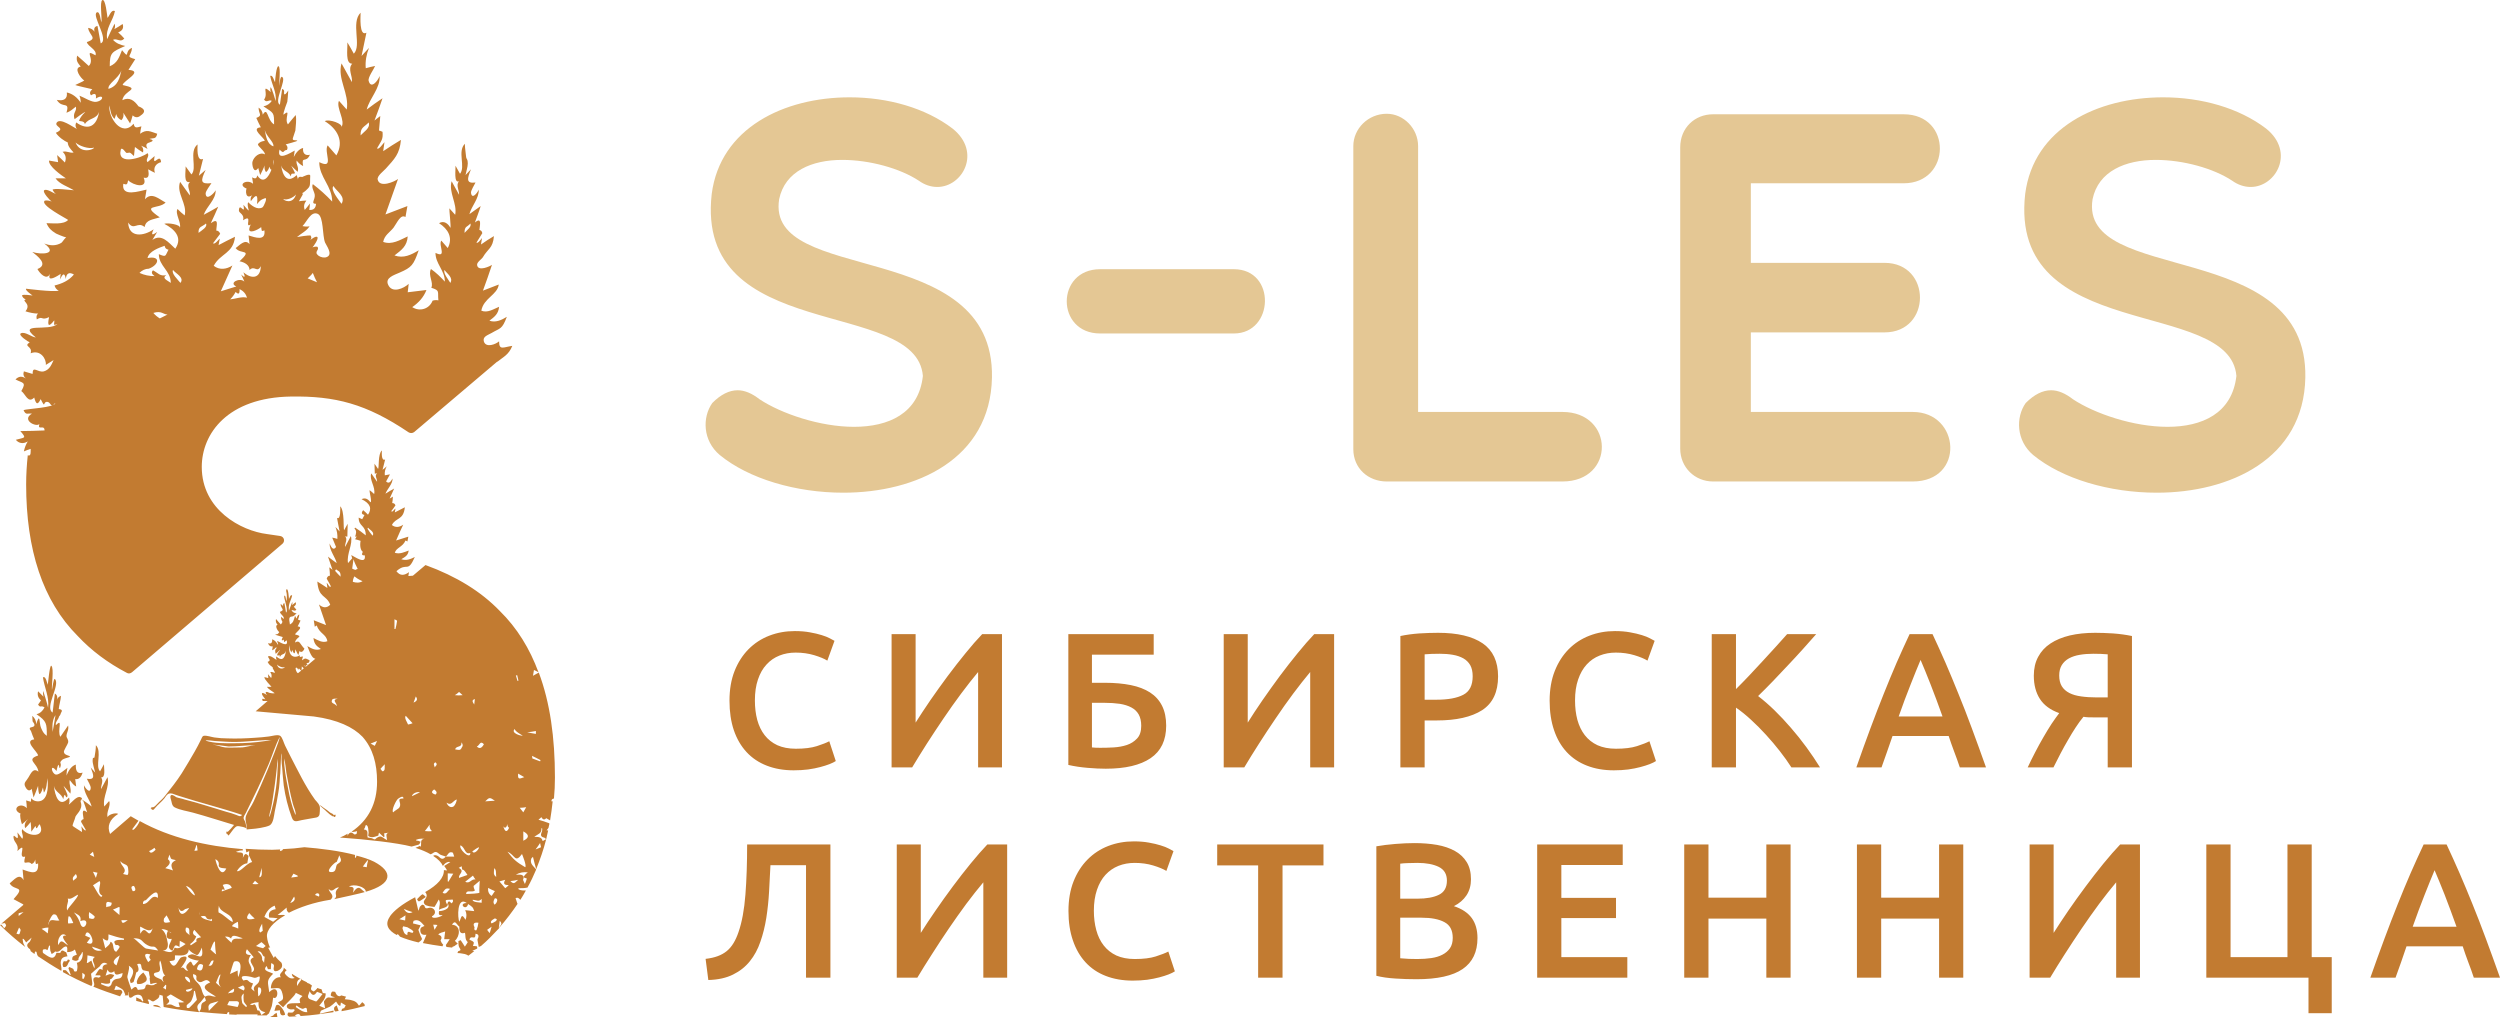 <?xml version="1.0" encoding="UTF-8"?> <svg xmlns="http://www.w3.org/2000/svg" width="411" height="168" viewBox="0 0 411 168" fill="none"><path d="M55.088 133.868C55.088 133.92 55.037 133.974 54.982 133.974C54.931 133.974 54.875 134.026 54.824 134.08C54.824 134.132 54.824 134.238 54.931 134.292C54.982 134.399 55.194 134.186 55.194 134.132C55.194 134.08 55.143 134.026 55.143 134.026C55.143 133.92 55.088 133.92 55.088 133.868ZM54.29 133.601C54.133 133.444 53.921 133.338 53.761 133.178C53.391 132.91 53.018 132.699 52.648 132.38V132.486C52.806 132.647 53.018 132.804 53.124 132.91C53.336 133.071 53.497 133.232 53.654 133.389C53.973 133.707 54.346 134.026 54.769 134.238C54.769 134.186 54.875 134.08 54.875 134.08C54.875 134.026 54.824 133.92 54.769 133.868C54.664 133.762 54.452 133.707 54.29 133.601ZM52.594 132.965C52.542 133.55 52.7 134.238 52.009 134.399C51.215 134.556 50.417 134.662 49.621 134.823C48.827 134.98 48.296 135.299 47.978 134.399C47.338 132.699 46.914 130.947 46.65 129.143C46.544 128.134 46.438 127.128 46.384 126.119C46.333 125.695 46.278 125.216 46.278 124.791C46.278 124.473 46.333 124.155 46.227 123.837C46.172 125.004 46.12 126.17 46.065 127.34C46.065 127.022 46.014 127.764 46.014 127.816C46.014 128.083 45.959 128.401 45.959 128.664C45.908 129.249 45.854 129.834 45.748 130.365C45.59 131.426 45.375 132.435 45.163 133.444C45.057 134.026 44.95 135.299 44.369 135.672C43.732 136.044 41.82 136.257 41.713 136.257C41.344 136.308 40.917 136.308 40.547 136.363C40.705 135.62 40.174 134.929 40.441 134.132C40.759 133.283 41.344 132.541 41.713 131.743C42.511 130.047 43.253 128.295 43.996 126.543C44.102 126.225 46.172 121.288 45.959 121.182C45.269 122.564 44.792 124.1 44.208 125.533C43.626 126.916 42.986 128.295 42.35 129.674C41.713 131.001 41.077 132.274 40.441 133.601C40.28 133.92 39.962 134.292 40.068 134.611C40.123 134.823 40.28 134.98 40.334 135.193C40.441 135.514 40.492 135.884 40.547 136.201C40.28 135.99 39.644 135.884 39.326 135.832C38.956 135.778 38.85 135.832 38.583 136.095C38.265 136.414 38.053 136.787 37.786 137.105C37.468 137.53 37.574 137.317 37.361 137.105C37.31 137.051 37.149 137.051 37.204 136.893C37.255 136.68 37.31 136.574 37.417 136.787C37.786 136.414 38.159 136.044 38.477 135.62C36.14 134.929 34.07 134.238 31.737 133.601C30.782 133.338 29.612 133.178 28.764 132.753C28.339 132.541 28.288 132.222 28.182 131.743C28.128 131.48 27.863 130.895 28.128 130.735C28.339 130.577 28.818 130.947 28.976 131.056C29.4 131.213 29.879 131.268 30.303 131.426C31.524 131.743 32.691 132.062 33.858 132.435C34.974 132.753 36.034 133.122 37.149 133.444C37.734 133.601 38.316 133.762 38.85 133.974C39.274 134.132 39.486 134.344 39.804 133.974C36.353 132.804 32.852 131.956 29.4 130.841C29.03 130.735 28.658 130.577 28.339 130.47C27.597 130.31 27.436 130.683 27.012 131.268C26.536 131.85 25.951 132.274 25.472 132.859C25.26 133.122 25.209 133.232 24.942 133.071C24.942 133.071 24.836 132.804 24.73 132.91C24.942 132.647 24.942 132.753 25.209 132.699C25.421 132.647 25.688 132.328 25.794 132.222C26.27 131.692 26.749 131.374 27.172 130.789C28.128 129.568 29.03 128.452 29.879 127.128C30.622 125.958 31.313 124.74 32.001 123.57C32.373 122.933 32.691 122.297 33.01 121.66C33.17 121.394 33.222 121.024 33.488 120.97C33.913 120.864 34.816 121.182 35.24 121.237C35.982 121.343 36.674 121.394 37.417 121.394C38.901 121.449 40.441 121.394 41.926 121.288C42.668 121.237 43.465 121.182 44.208 121.076C44.687 121.024 45.642 120.706 46.065 120.97C46.438 121.237 46.65 122.14 46.863 122.564C47.126 123.146 47.444 123.676 47.711 124.261C48.984 126.704 50.154 129.198 51.796 131.48C52.169 131.905 52.648 132.328 52.594 132.965ZM41.98 122.51C40.492 122.51 39.062 122.722 37.574 122.722C37.468 122.722 35.08 122.352 35.028 122.458C35.716 122.458 36.353 122.827 37.043 122.882C37.786 122.933 38.74 122.882 39.538 122.882C40.386 122.882 41.132 122.564 41.98 122.51ZM44.632 121.66C42.563 121.66 40.547 121.979 38.477 121.979C37.417 121.979 36.353 121.873 35.292 121.818C35.134 121.818 33.858 121.606 33.807 121.767C35.292 122.245 36.992 122.191 38.528 122.191C40.28 122.191 41.98 122.085 43.678 121.818C43.996 121.767 44.314 121.712 44.632 121.66ZM45.642 124.74C45.484 126.81 45.217 128.88 44.899 130.895C44.792 131.637 44.687 132.328 44.526 133.016C44.475 133.178 44.156 134.238 44.314 134.292C44.526 133.707 44.687 133.016 44.844 132.38C45.005 131.799 45.111 131.162 45.217 130.522C45.484 129.092 45.59 127.659 45.642 126.17C45.696 125.801 45.696 125.27 45.642 124.74ZM48.136 132.116C47.923 131.268 47.711 130.416 47.551 129.568C47.393 128.719 47.232 127.87 47.075 127.022C46.969 126.225 46.914 125.428 46.702 124.685C46.702 126.331 47.021 127.922 47.338 129.516C47.605 131.001 47.978 132.541 48.56 133.974C48.772 133.656 48.19 132.435 48.136 132.116ZM4.246 62.218C3.873 61.9 3.767 61.53 3.927 61.051C4.404 61.212 4.883 61.318 5.358 61.475C5.358 59.99 6.21 61.318 7.215 61.051C8.119 60.787 8.437 60.042 8.81 59.194C8.385 59.46 7.962 59.724 7.534 59.99C7.64 58.981 6.634 57.442 5.04 58.081C5.413 56.86 3.767 57.017 4.883 56.275C4.67 56.223 2.863 55.053 3.448 54.79C4.14 54.471 5.2 55.426 5.891 55.478C2.652 52.877 8.119 54.578 9.446 53.25C8.543 53.674 9.022 53.144 8.916 52.665C8.013 53.835 7.746 53.623 8.068 52.135C6.74 52.771 7.11 51.871 6.049 52.507C5.943 52.084 5.998 51.765 6.261 51.553C5.625 51.553 4.828 51.392 4.191 51.18C5.252 49.853 3.394 49.483 4.246 49.216C3.927 49.111 3.716 48.898 3.61 48.58C3.822 48.313 5.094 48.58 5.358 48.58C5.358 48.58 4.034 47.676 4.298 47.465C4.298 47.465 8.81 48.05 9.658 47.782C9.286 47.625 9.073 47.307 8.967 46.934C10.243 46.616 11.304 46.137 12.152 45.131C11.356 44.653 10.88 44.97 10.825 45.874C10.613 44.703 10.295 45.025 9.871 45.925C9.923 45.607 9.923 45.343 9.977 45.025C9.498 45.343 7.64 46.561 8.225 45.025C7.64 46.192 6.473 44.864 6.155 44.228C8.068 43.486 6.104 42.051 5.306 41.416C6.686 41.891 9.71 41.84 7.271 40.033C8.225 40.406 9.18 40.461 10.083 39.927C10.295 39.77 10.613 39.185 10.88 39.028C10.507 38.972 9.022 38.336 9.128 38.336C8.437 37.912 8.013 37.539 7.64 36.691C8.65 36.691 10.456 36.957 11.198 36.16C11.092 36.003 6.422 33.666 7.377 32.975C7.746 32.924 8.119 32.975 8.492 33.136C8.279 33.03 6.898 31.545 7.271 31.278C7.695 30.96 8.861 31.808 9.235 31.914C8.967 31.757 8.81 31.491 8.65 31.223C8.598 30.854 11.886 31.278 12.152 31.278C11.198 30.693 9.765 30.269 9.128 29.314H10.825C10.189 28.89 7.907 27.299 8.068 26.395C8.543 26.502 9.073 26.553 9.552 26.659C9.498 26.289 9.446 25.866 9.392 25.492C9.816 25.866 10.243 26.289 10.668 26.714C10.931 26.023 10.825 25.441 10.295 24.962C10.986 24.75 11.462 25.229 12.098 25.068C11.674 24.589 11.144 24.059 11.144 23.423C10.613 23.21 9.604 22.519 9.18 21.831C10.986 21.034 8.81 20.877 9.341 20.131C9.923 19.337 12.047 20.929 12.632 21.195C12.365 20.877 12.365 20.504 12.526 20.131C14.541 21.565 15.92 20.716 16.293 18.383C15.868 19.656 14.595 19.337 13.956 20.398C13.85 19.762 12.95 20.025 13.002 19.813C13.214 19.283 13.587 18.806 14.01 18.434C13.904 18.328 12.258 19.601 12.258 19.601C11.886 18.54 12.683 18.277 12.471 17.531C11.941 17.955 11.623 18.277 10.931 18.54C11.516 16.525 10.243 17.955 9.341 16.419C10.35 16.631 11.144 16.364 10.986 15.198C11.941 15.41 12.737 16.046 13.268 16.894C13.268 16.471 13.214 16.1 13.056 15.727C13.798 15.995 15.126 16.894 15.868 16.737C17.195 16.471 17.035 15.355 15.762 16.206C15.868 15.41 15.602 15.249 14.965 15.673C14.701 15.355 14.753 15.036 15.177 14.667C14.914 14.613 12.365 14.031 12.365 13.976C12.42 13.925 13.798 13.34 13.85 13.233C13.319 12.915 11.992 11.163 13.268 10.952C12.789 10.315 12.471 10.048 12.683 9.145C13.319 9.679 13.956 10.261 14.595 10.846C15.708 9.785 13.638 7.927 15.708 9.094C15.974 8.139 14.486 7.715 14.274 6.917C16.187 6.281 14.647 5.857 14.486 4.581C14.914 4.636 15.283 4.848 15.55 5.221C15.389 4.687 15.55 4.369 16.026 4.263C16.187 5.221 16.399 6.175 16.556 7.13C17.99 6.545 15.02 2.511 15.92 2.036C16.45 1.768 16.556 3.469 16.662 3.681C16.823 3.151 16.344 0.284 16.823 0.017C17.354 -0.247 17.62 2.617 17.672 2.938C17.99 2.672 18.256 1.505 18.893 1.823C18.575 3.469 17.302 4.636 17.62 6.439C17.99 5.59 18.414 4.742 18.839 3.893C18.947 4.211 18.947 4.475 18.787 4.793C19.266 4.53 19.69 4.263 20.166 3.945C20.378 4.636 20.114 5.059 19.423 5.327C19.797 5.645 20.114 5.963 20.433 6.332C19.797 7.075 19.266 6.226 18.575 6.545C19.105 7.13 19.797 7.396 20.59 7.554C18.362 8.563 18.045 8.615 18.045 10.897C19.318 10.367 19.584 9.412 20.06 8.245C21.442 9.891 20.326 8.403 21.706 7.872C21.599 9.306 20.539 9.251 22.235 9.73C21.866 10.315 21.493 10.897 21.12 11.482C23.724 11.694 20.22 13.285 20.166 13.976C23.351 14.667 20.378 14.773 20.114 16.471C21.281 15.886 22.078 16.525 22.766 17.479C23.881 17.904 23.987 18.434 23.084 19.019C22.66 19.388 22.184 19.337 21.812 18.965C21.706 19.388 21.547 19.868 21.387 20.292C21.014 19.707 20.645 19.125 20.272 18.54C20.378 19.019 20.272 19.443 19.954 19.762C19.529 19.549 19.212 19.231 19.105 18.752C18.999 19.019 18.947 19.283 18.839 19.549C18.202 19.019 18.151 18.061 17.99 17.319C17.726 19.177 19.954 22.68 21.972 20.344C22.13 21.14 22.448 20.983 23.245 20.771C23.139 21.195 23.084 21.565 23.033 21.989C24.148 21.195 24.678 21.619 25.845 21.989C25.633 22.947 25.26 22.629 24.572 22.841C25.26 22.998 25.26 23.21 24.572 23.423C23.987 23.583 23.936 23.901 24.255 24.483C23.936 24.271 23.563 24.114 23.191 23.953C23.512 24.22 23.618 24.589 23.512 25.068C23.033 24.802 22.609 24.483 22.184 24.165C22.13 24.644 22.078 25.174 22.024 25.653C21.12 24.75 21.336 25.229 20.751 25.123C20.696 25.123 20.008 24.008 19.848 24.644C19.212 27.299 23.405 25.917 24.255 25.174C24.678 25.704 23.83 26.183 24.255 26.659C24.624 26.341 25.048 25.971 25.421 25.653C24.997 27.775 26.324 24.962 26.482 26.659C25.633 26.871 25.154 27.562 25.472 28.411C25.103 28.253 24.73 28.041 24.36 27.829C24.518 28.783 24.518 29.42 23.618 29.208C24.412 31.117 21.866 30.481 21.069 29.633C20.908 30.324 20.908 30.429 20.272 30.218C19.902 32.499 22.978 31.384 24.093 31.172C23.987 31.702 23.936 32.233 23.83 32.763C24.942 31.491 26.164 32.763 27.224 33.293C26.112 34.463 23.033 33.506 26.27 35.736C25.103 36.109 23.987 36.109 23.776 37.327C22.609 36.321 22.024 38.018 21.069 36.585C21.175 39.185 23.67 38.815 25.26 37.7C24.785 38.655 24.997 38.76 25.845 38.124C25.582 38.549 25.315 39.028 25.048 39.451C26.587 38.336 27.754 39.927 28.818 40.886C30.091 39.028 28.658 37.645 27.012 36.797C27.491 36.585 29.773 36.903 29.561 37.488C29.879 36.639 28.713 35.099 29.188 34.357C29.561 34.727 29.93 35.099 30.358 35.418C30.834 33.506 28.924 31.757 29.612 29.899C30.146 30.641 30.676 31.384 31.207 32.127C31.364 31.384 30.515 30.535 31.258 29.899C30.091 30.269 30.57 28.147 30.515 27.35C30.834 27.775 31.152 28.253 31.47 28.678C32.48 27.668 30.994 24.91 32.48 23.741C32.48 24.22 32.267 26.608 33.382 26.129C33.17 27.032 32.903 27.987 32.691 28.89C33.065 28.572 33.434 28.253 33.807 27.935C32.959 29.739 32.903 30.324 34.761 30.111C34.549 30.481 33.807 31.384 33.807 31.808C33.858 33.081 35.186 31.808 35.453 31.278C35.504 32.818 33.964 33.933 33.488 35.312C34.282 34.887 35.08 34.463 35.877 33.984C35.504 34.887 35.08 35.787 34.655 36.691C36.089 35.681 35.559 37.114 35.559 37.912C35.877 37.912 36.089 38.124 36.195 38.443C35.822 38.972 35.397 39.451 35.028 39.982C35.292 40.3 35.982 39.291 36.14 39.24C36.089 39.609 35.982 39.927 35.928 40.3C36.832 39.822 37.734 39.345 38.634 38.922C38.371 41.679 36.246 41.628 35.134 43.697C36.089 44.44 37.255 44.279 38.21 43.643C37.574 45.076 36.938 46.455 36.301 47.889C37.149 47.625 37.998 47.359 38.85 47.095C37.523 46.51 39.432 45.555 40.174 46.298C40.017 45.925 39.855 45.501 39.644 45.131C40.229 45.713 40.386 45.607 40.017 44.759C41.344 45.925 42.829 45.819 42.88 43.749C42.244 44.97 41.875 43.537 41.022 44.385C41.022 43.592 40.229 43.113 39.38 42.955C41.662 40.83 39.486 41.891 38.74 40.779C39.326 40.406 40.28 39.185 41.022 40.139C40.971 39.664 40.917 39.185 40.865 38.709C41.926 39.028 43.732 39.715 43.465 37.858C42.88 38.178 43.041 37.751 42.935 37.327C42.829 37.488 41.184 38.497 40.971 37.806C40.971 37.488 41.077 37.17 41.238 36.903C40.068 37.645 41.713 35.045 39.962 36.215C40.229 35.206 39.274 35.045 39.274 34.62C39.326 33.081 40.386 35.63 40.017 33.666C41.662 35.63 40.386 33.984 40.811 33.242C41.344 33.827 42.35 34.569 43.147 34.091C43.359 33.984 44.102 32.339 43.52 32.605C42.935 32.818 42.829 32.869 42.244 33.56C42.456 31.969 42.138 31.808 41.238 33.081C41.132 32.551 41.29 32.127 41.769 31.863C40.229 33.187 40.386 31.117 40.547 31.012C38.901 30.324 40.653 29.368 41.607 30.218C41.556 29.845 41.501 29.526 41.45 29.154C42.032 29.474 42.192 29.314 42.298 28.835C43.253 30.324 44.156 29.154 44.632 27.881C44.526 27.935 44.42 27.775 44.263 27.405C44.208 27.829 43.996 28.093 43.732 28.305C43.52 27.987 43.414 27.617 43.52 27.193C43.308 27.723 43.041 28.253 42.774 28.783C42.668 28.411 42.563 27.987 42.456 27.617C41.662 28.729 41.396 26.977 41.501 26.608C41.713 25.759 42.723 24.91 43.571 25.387C43.52 24.802 42.35 24.059 42.405 23.689C42.668 23.371 43.041 23.21 43.52 23.159C43.465 22.629 41.077 21.089 42.88 20.929C42.617 20.398 42.35 19.919 42.138 19.388C43.253 18.965 42.511 18.752 42.511 17.692C42.935 17.955 43.147 18.328 43.199 18.858C44.05 17.425 43.89 19.762 45.057 20.452C45.057 18.434 45.057 18.646 43.308 17.479C43.89 17.373 44.369 17.056 44.687 16.577C44.156 16.312 43.838 17 43.414 16.364C44.208 15.355 42.829 13.709 44.526 15.143C44.42 14.879 44.42 14.613 44.475 14.349C44.687 14.349 45.269 16.471 45.323 16.631C45.484 15.091 44.687 13.925 44.42 12.491C44.844 12.224 45.057 13.34 45.217 13.497C45.217 13.285 45.429 10.684 45.802 10.897C46.172 11.109 45.854 13.709 45.908 14.137C45.959 13.976 46.014 12.436 46.384 12.649C47.181 13.073 44.95 16.682 46.014 17.213C46.12 16.364 46.278 15.461 46.384 14.613C46.65 14.719 46.757 14.879 46.702 15.143C46.65 15.727 46.914 15.621 47.393 14.879C47.393 15.198 47.232 16.788 47.232 16.737C47.232 16.737 46.544 18.489 46.596 18.858C47.978 17.743 46.65 19.549 47.338 20.452C47.766 19.919 48.19 19.388 48.614 18.913C48.772 19.707 48.614 20.716 48.56 21.459C48.56 21.514 48.084 22.841 48.136 22.786C48.029 23.21 48.827 22.947 48.878 23.159C48.878 23.21 47.181 23.689 46.969 23.741C47.287 24.008 47.338 24.325 47.181 24.644C46.438 24.695 46.808 25.441 45.959 24.589C45.429 26.608 47.766 25.123 48.454 24.75C48.402 25.123 48.348 25.441 48.296 25.811C48.614 25.174 49.145 24.483 49.832 24.325C49.727 25.123 50.1 25.653 50.948 25.441C50.312 26.926 49.515 25.492 49.832 27.299C49.408 27.087 49.039 26.765 48.772 26.395C48.614 27.087 49.196 27.405 48.933 28.253C48.56 27.935 48.242 27.562 47.872 27.244C48.029 27.456 48.508 28.466 48.508 28.466C48.029 28.729 47.923 28.253 47.817 28.996C47.393 28.093 46.49 28.199 46.227 27.193C46.438 28.89 47.232 30.269 48.772 28.783C48.878 29.154 48.984 29.368 48.984 29.526C48.984 29.262 49.09 28.941 49.675 29.102C49.727 29.102 51.054 28.36 51.002 28.941C50.948 29.581 51.054 30.324 50.842 30.693C50.736 30.96 49.781 31.808 49.781 31.651C49.463 32.551 50.417 30.854 49.145 33.081C49.569 33.03 49.942 32.975 50.366 32.975C49.994 33.454 49.887 33.933 50.1 34.514C50.417 34.145 50.685 33.827 50.948 33.454C50.948 33.827 50.896 34.145 50.842 34.514C51.533 34.569 51.903 34.251 51.958 33.506C51.002 33.506 51.852 32.818 51.745 32.02C51.639 31.384 51.16 30.854 51.427 30.269C52.542 31.117 53.603 32.075 54.612 33.136C54.612 30.587 52.488 29.154 52.488 26.659C55.088 27.935 53.179 24.962 53.867 23.901C54.346 24.431 54.824 25.016 55.3 25.547C56.627 23.21 55.461 21.195 53.391 19.919C54.079 19.494 56.521 20.398 56.097 20.929C56.895 19.919 55.194 17.692 55.725 16.577C56.148 17.056 56.576 17.531 57 18.01C57.476 15.41 55.406 12.967 56.148 10.421C56.733 11.427 57.264 12.491 57.849 13.497C58.006 12.491 57.106 11.376 57.9 10.473C56.733 10.473 57.158 8.19 57.106 6.969C57.476 7.609 57.849 8.19 58.167 8.827C59.495 7.502 57.637 3.732 59.282 2.087C59.282 2.617 59.016 6.069 60.237 5.378C59.97 6.651 59.706 7.927 59.44 9.2C59.864 8.775 60.237 8.297 60.662 7.872C60.237 8.933 60.025 10.103 60.131 11.215C60.662 11.058 61.141 10.952 61.67 10.846C61.458 11.376 60.449 12.755 60.606 13.285C60.979 14.719 62.095 13.34 62.413 12.491C62.519 14.561 60.768 16.1 60.288 18.01C61.141 17.373 61.989 16.737 62.889 16.152C62.464 17.373 62.04 18.595 61.564 19.813C61.883 19.549 62.201 19.337 62.519 19.071C62.464 19.868 62.358 20.665 62.307 21.459C62.519 21.514 62.677 21.565 62.889 21.671C62.995 22.947 62.731 23.053 61.989 24.377C62.252 24.75 63.1 23.423 63.21 23.371C63.156 23.846 63.049 24.377 62.995 24.856C63.953 24.22 64.907 23.583 65.916 22.998C65.705 25.335 64.852 26.129 63.422 27.723C63.1 28.093 61.934 28.941 62.095 29.526C62.413 30.96 64.907 29.845 65.437 29.42C64.746 31.384 64.059 33.293 63.368 35.257C64.589 34.782 65.756 34.357 66.977 33.878C66.871 34.463 66.765 35.099 66.659 35.681C65.862 35.151 65.277 36.639 64.695 37.433C64.059 38.23 63.21 38.655 62.995 39.77C64.428 40.3 65.756 39.451 67.029 38.866C66.922 40.461 66.022 41.097 64.852 41.997C66.341 42.531 67.614 41.891 68.835 41.149C67.986 43.592 67.668 43.961 65.705 44.813C64.746 45.237 63.316 45.661 63.792 46.774C64.428 48.313 66.392 47.413 67.189 46.668C67.135 47.147 67.083 47.57 67.029 48.05C68.037 47.944 69.099 47.782 70.108 47.676C69.629 48.898 68.835 49.747 67.774 50.489C68.993 51.286 70.587 50.807 71.117 49.428C71.435 49.322 71.753 49.322 72.072 49.377C71.911 47.889 72.39 47.782 70.905 47.307C71.329 46.455 70.32 45.237 70.85 44.228C71.699 44.813 72.445 45.555 73.132 46.298C73.132 44.44 71.593 43.38 71.593 41.573C73.557 42.531 72.02 40.3 72.551 39.557C72.92 39.982 73.239 40.355 73.611 40.779C74.515 39.079 73.662 37.645 72.178 36.691C72.974 36.215 73.662 36.745 74.036 37.433C74.193 37.539 73.824 34.357 73.875 34.251C74.193 34.62 74.515 34.939 74.832 35.312C75.203 33.454 73.717 31.651 74.247 29.793C74.672 30.535 75.045 31.278 75.469 32.02C75.52 31.278 74.884 30.429 75.469 29.793C74.566 30.218 74.939 27.775 74.884 27.244C75.151 27.668 75.363 28.147 75.626 28.572C76.584 27.405 75.151 24.91 76.424 23.635C76.424 24.431 76.584 25.123 76.636 25.866C76.69 26.183 76.903 26.129 76.903 26.871C76.903 27.456 76.636 28.199 76.53 28.783C76.848 28.466 77.115 28.147 77.433 27.829C76.796 29.368 76.584 30.218 78.175 30.005C78.014 30.375 77.378 31.329 77.433 31.702C77.591 32.869 78.494 31.702 78.705 31.172C78.761 32.657 77.539 33.827 77.166 35.206C77.803 34.782 78.388 34.303 79.024 33.878C78.761 34.782 78.388 35.681 78.069 36.585C79.29 35.575 78.867 37.114 78.812 37.806C79.078 37.858 79.236 38.018 79.29 38.336C78.973 38.866 78.654 39.345 78.333 39.876C78.545 40.139 79.184 39.185 79.236 39.134C79.184 39.503 79.13 39.822 79.078 40.194C79.766 39.715 80.457 39.24 81.2 38.815C81.042 40.83 80.191 40.886 79.397 42.264C79.236 42.582 78.333 43.113 78.439 43.592C78.599 44.703 80.615 43.749 80.882 43.537C80.403 44.97 79.927 46.349 79.397 47.782C80.245 47.465 81.148 47.095 81.997 46.774C81.785 48.474 79.503 49.004 79.13 51.074C80.14 51.498 81.148 50.807 82.049 50.438C81.942 51.605 81.306 52.084 80.457 52.719C81.467 53.09 82.472 52.613 83.325 52.084C82.528 54.205 82.261 53.886 80.827 54.736C80.191 55.108 79.29 55.32 79.555 56.169C79.927 57.23 81.518 56.593 82.049 56.117C82.049 57.653 82.74 57.072 84.224 56.86C83.642 58.344 82.685 58.717 81.785 59.46H81.73L68.093 71.028C67.826 71.24 67.453 71.24 67.189 71.083C60.183 66.358 55.088 65.085 47.817 65.191C37.417 65.352 33.17 71.295 33.17 76.762C33.17 83.82 39.644 87.269 43.89 87.799L46.065 88.118C46.702 88.224 46.914 88.969 46.438 89.394L21.706 110.514C21.442 110.726 21.12 110.781 20.857 110.62C17.726 108.977 15.02 106.959 12.789 104.571C7.004 98.786 4.298 90.348 4.298 79.626C4.298 77.983 4.404 76.389 4.564 74.85C5.146 75.116 5.04 74.162 5.04 73.789C4.67 73.895 4.298 74.055 3.927 74.213C4.034 73.631 4.246 73.098 4.564 72.567C3.873 72.992 3.131 72.941 2.6 72.304C4.034 71.879 4.458 72.143 3.342 70.87C4.67 70.87 5.998 70.815 7.322 70.764C7.322 69.704 6.104 70.87 6.473 69.704C5.998 70.285 3.448 69.067 5.252 68.004C4.564 67.897 4.246 68.321 3.873 67.422C4.352 67.21 9.18 66.997 9.073 66.252C8.331 67.154 8.385 66.252 7.907 66.094C6.952 65.827 7.589 67.422 6.686 65.615C6.155 66.731 5.891 66.358 5.625 65.352C4.615 66.412 4.191 64.767 3.504 64.288C4.404 62.752 3.716 63.015 2.546 62.379C3.076 61.848 3.61 61.794 4.246 62.218ZM76.369 38.285C76.742 37.858 77.591 37.276 77.327 36.745C76.796 37.382 76.369 37.114 76.369 38.285ZM74.036 46.51C74.566 45.607 73.451 44.97 73.081 44.385C72.814 44.919 73.769 46.031 74.036 46.51ZM59.282 22.256C59.919 21.565 60.925 21.034 60.606 20.131C59.864 20.929 59.227 20.929 59.282 22.256ZM56.148 33.506C56.895 32.287 55.3 31.435 54.824 30.587C54.239 31.172 55.779 32.975 56.148 33.506ZM52.118 46.404C51.852 45.925 51.639 45.395 51.427 44.864C51.267 45.131 50.791 45.555 50.579 45.767C51.054 45.98 51.584 46.192 52.118 46.404ZM50.896 37.17C50.523 37.912 49.408 38.443 48.827 38.972C48.984 38.922 50.842 38.655 51.054 38.709C51.267 39.028 51.215 39.345 50.842 39.557C51.054 39.451 51.903 38.709 52.169 38.972C52.437 39.24 51.533 40.512 51.373 40.673C51.639 40.567 51.903 40.512 52.169 40.567C52.648 41.097 51.478 41.361 52.381 42.051C52.754 42.316 53.336 42.422 53.709 42.264C54.824 41.84 53.603 40.3 53.442 39.876C52.967 38.709 53.23 35.575 52.224 35.151C51.108 34.676 50.472 36.428 49.727 37.17C49.994 37.221 50.63 37.327 50.896 37.17ZM46.596 32.712C46.544 32.924 48.136 33.72 48.666 31.969C48.242 32.499 47.126 32.975 46.596 32.712ZM44.95 24.059C45.057 23.317 43.838 22.519 43.52 21.352C43.732 22.413 43.89 23.689 44.95 24.059ZM44.899 27.193C45.005 26.82 45.057 26.447 45.005 26.235C44.95 26.502 44.899 26.871 44.899 27.193ZM37.84 49.216C38.583 49.165 39.855 48.686 40.599 48.949C40.441 48.313 40.017 47.838 39.38 47.519C39.432 48.313 39.219 48.474 38.74 47.995C38.477 48.474 38.21 48.843 37.84 49.216ZM32.64 38.285C33.17 37.858 34.176 37.327 33.858 36.745C33.222 37.327 32.586 37.17 32.64 38.285ZM27.543 51.711C26.855 51.711 26.536 51.02 25.209 51.447C25.527 51.817 25.845 52.084 26.27 52.347C26.694 52.135 27.118 51.923 27.543 51.711ZM29.667 46.51C30.358 45.607 28.87 44.97 28.445 44.385C28.128 44.97 29.243 45.98 29.667 46.51ZM24.466 44.174C23.881 44.174 23.351 44.44 22.927 44.864C23.724 45.237 24.572 45.395 25.421 45.395C24.942 45.076 24.836 44.759 25.154 44.44C26.057 44.919 26.27 45.449 27.33 45.237C26.536 45.767 27.543 46.086 28.076 46.51C28.076 44.491 26.112 43.749 26.112 41.785C27.385 42.316 27.118 42.103 27.703 41.043C27.33 40.991 27.118 40.779 27.067 40.406C26.164 40.724 24.466 41.309 24.255 42.422C26.482 41.997 26.164 43.537 24.466 44.174ZM17.832 14.613C19.423 14.137 19.69 12.755 19.954 11.588C19.478 12.915 17.672 13.764 17.832 14.613ZM12.42 23.423C13.214 25.441 15.55 24.538 15.444 24.271C14.647 24.538 13.002 24.008 12.42 23.423ZM25.315 165.233C25.26 165.287 25.209 165.339 25.154 165.393C25.582 165.499 26.057 165.55 26.482 165.656C26.112 165.287 25.739 165.181 25.315 165.233ZM90.646 131.743H90.859C90.752 132.804 90.595 133.868 90.434 134.874C90.222 134.768 90.01 134.611 89.798 134.505C89.48 134.874 89.213 134.717 89.001 134.344C88.844 134.505 88.682 134.611 88.525 134.768C89.107 134.929 89.637 135.087 90.171 135.299C90.222 135.299 90.277 135.353 90.328 135.407C90.277 135.62 90.222 135.884 90.171 136.095C90.116 136.201 90.01 136.308 89.852 136.52H90.116C90.01 136.999 89.904 137.474 89.798 137.953C89.637 137.847 89.531 137.69 89.425 137.69C88.895 137.581 88.844 137.262 89.055 136.787C89.161 136.626 89.107 136.414 89.161 136.257C89.107 136.201 89.055 136.15 89.001 136.15C89.107 137.051 88.419 137.105 87.834 137.581C88.525 137.581 89.055 137.581 89.213 138.272C89.425 138.166 89.586 138.059 89.798 137.953C89.373 139.651 88.788 141.296 88.152 142.89C87.994 142.305 87.783 141.614 87.622 140.872C87.516 140.978 87.409 141.032 87.355 141.138C87.037 141.988 87.728 142.411 88.152 142.942C87.728 143.951 87.249 144.961 86.719 145.915C86.243 146.021 85.764 146.021 85.234 146.021V146.178C85.658 146.446 86.082 146.391 86.455 146.391C86.188 146.925 85.87 147.4 85.552 147.93C85.34 147.718 85.128 147.455 84.755 147.667C84.861 147.93 84.915 148.142 85.073 148.621C85.128 148.567 85.179 148.515 85.179 148.461C84.224 149.894 83.163 151.277 82.049 152.549V152.601C81.094 153.61 80.14 154.619 79.078 155.522C78.973 155.573 78.812 155.629 78.705 155.68C78.654 155.31 78.545 154.882 78.494 154.513C78.494 154.407 78.545 154.3 78.599 154.195C78.761 153.771 78.599 153.558 78.175 153.504C78.175 154.777 77.484 153.558 77.166 154.458C77.378 154.619 77.697 154.671 77.857 154.882C77.963 154.988 77.803 155.361 77.751 155.522C77.909 155.522 78.175 155.522 78.388 155.573C78.439 155.573 78.494 155.892 78.439 155.946C78.333 155.998 78.227 156.052 78.12 156.104C78.014 156.158 77.857 156.21 77.645 156.316C77.751 156.316 77.857 156.371 77.963 156.371C77.645 156.634 77.327 156.846 77.009 157.113C76.848 157.007 76.636 156.901 76.424 156.846C76.105 156.795 75.681 156.689 75.308 156.689H75.203C75.257 156.528 75.308 156.371 75.363 156.371C75.787 156.265 75.733 156.104 75.626 155.946C75.575 155.841 75.52 155.786 75.469 155.68C75.363 155.416 75.363 155.043 75.363 154.725C75.363 154.671 75.681 154.619 75.733 154.565C75.999 154.988 76.211 155.256 76.424 155.629C76.636 155.31 76.796 155.095 76.903 154.882C76.369 154.458 76.584 153.664 76.424 153.346C75.893 153.558 75.575 153.346 75.52 152.761V152.337C75.045 152.019 74.884 151.115 74.302 152.019C75.839 152.125 75.626 153.928 74.778 154.671C74.939 154.831 75.097 154.988 75.257 155.15C75.045 155.256 74.884 155.416 74.726 155.522C74.566 155.573 74.46 155.629 74.353 155.68V155.786C74.036 155.735 73.717 155.735 73.399 155.68C73.345 155.522 73.293 155.416 73.293 155.361C73.505 155.043 73.717 154.777 73.93 154.407H73.026C73.081 153.983 73.132 153.61 73.187 153.134C73.026 153.186 72.072 153.398 72.072 153.664C72.602 153.822 72.708 154.14 72.445 154.565C72.39 154.619 72.551 154.831 72.602 154.988C72.657 155.095 72.869 155.31 72.869 155.31C72.814 155.416 72.763 155.467 72.763 155.573C71.647 155.416 70.587 155.256 69.523 155.043C69.735 154.619 69.895 154.14 70.108 153.664C69.472 153.771 69.153 153.558 69.099 153.025C69.047 152.388 69.472 152.388 69.789 152.231C69.31 151.7 68.835 151.009 67.986 151.383C67.932 151.54 67.88 151.752 67.88 151.806C68.305 151.913 68.729 152.019 69.153 152.125C69.047 152.337 68.941 152.549 68.78 152.867C68.887 153.134 68.993 153.504 69.153 153.877C69.204 154.034 69.416 154.3 69.365 154.407C69.259 154.619 69.047 154.777 68.887 154.882C68.852 154.919 68.817 154.937 68.78 154.937C67.668 154.671 66.604 154.352 65.756 153.983C65.65 153.822 65.543 153.715 65.386 153.558C65.331 153.61 65.277 153.664 65.225 153.715C63.847 152.973 63.21 152.019 64.059 150.743C64.059 150.692 64.11 150.692 64.11 150.692V150.636C64.746 149.737 66.022 148.676 68.25 147.506C68.411 148.249 68.568 148.888 68.78 149.737C68.941 149.419 68.941 149.206 69.047 149.046C69.153 148.94 69.31 148.782 69.416 148.727C69.523 148.727 69.789 148.834 69.789 148.94C69.895 149.419 70.162 149.363 70.48 149.258C71.435 149.046 71.966 150.161 71.011 150.636C71.011 151.17 72.551 150.743 72.763 150.424C72.178 150.53 72.072 150.373 72.178 149.788C72.708 149.788 74.087 149.47 73.662 148.621C73.557 149.312 72.708 149.206 72.178 149.576C72.178 148.994 72.496 148.409 72.126 147.879C71.911 148.303 71.699 148.676 71.435 149.1C71.117 149.046 70.638 149.046 70.214 148.888C69.735 148.782 69.523 148.303 69.789 147.985C70.214 147.455 70.268 147.082 69.895 146.657C71.966 145.49 73.026 144.269 72.974 143.048C73.132 143.048 73.345 143.103 73.505 143.103C73.345 142.836 73.239 142.624 73.026 142.36C73.399 142.148 73.717 141.933 74.036 141.72C73.611 141.614 73.132 141.881 72.814 142.36C72.551 141.775 72.02 141.245 71.223 140.715C71.275 140.66 71.329 140.609 71.381 140.609C71.647 140.553 71.966 140.66 72.178 140.872C72.602 141.296 72.869 141.296 73.293 140.821H74.672C74.566 140.502 74.515 140.342 74.46 140.184C73.769 139.866 73.662 140.553 73.293 140.821C73.026 140.715 72.763 140.66 72.496 140.553C72.072 140.396 71.805 139.811 71.275 140.184C71.117 140.29 70.956 140.396 70.799 140.448C70.162 140.078 69.31 139.705 68.305 139.387C68.568 139.281 68.78 139.175 69.047 139.069C69.099 139.12 69.099 139.175 69.153 139.226C69.365 138.802 68.941 137.953 69.789 137.902C69.523 137.902 69.259 137.847 69.047 137.902C68.835 137.902 68.623 138.008 68.411 138.059L68.462 138.22H68.729C68.835 138.272 68.993 138.326 69.153 138.378C69.047 138.538 68.993 138.802 68.835 138.857C68.462 138.963 68.093 139.069 67.668 139.175C65.171 138.538 60.343 138.008 55.885 137.69C56.31 137.53 56.733 137.317 57.158 137.051C57.158 137.157 57.106 137.317 57.106 137.423C57.425 136.838 57.743 136.68 58.219 137.157C58.273 137.211 58.537 137.157 58.591 137.105C58.697 136.999 58.642 136.787 58.697 136.626C58.537 136.68 58.431 136.732 58.273 136.732C58.112 136.787 57.955 136.787 57.794 136.732C60.606 134.823 61.989 132.062 61.989 128.507C61.989 125.533 61.298 123.039 59.601 121.131C58.061 119.536 55.512 118.318 51.584 117.787L42.032 116.936L43.996 115.239H43.199C43.199 115.184 43.147 115.184 43.147 115.133C42.986 114.708 43.308 114.921 43.626 114.972C43.59 114.938 43.554 114.903 43.52 114.866V114.814C43.414 114.708 42.935 114.123 43.093 113.966C43.253 113.806 43.784 114.229 43.944 114.285C43.784 114.123 43.52 113.86 43.784 113.754C43.89 113.7 44.156 113.86 44.314 113.912C44.581 113.966 44.899 114.017 45.163 113.966C44.738 113.593 44.102 113.329 43.89 112.902C43.996 112.956 44.632 112.902 44.632 112.902C44.526 112.745 43.414 111.684 43.465 111.311C43.678 111.366 43.89 111.417 44.102 111.472C44.102 111.311 44.102 111.154 44.05 110.832C44.263 111.099 44.42 111.26 44.581 111.472C44.738 111.044 44.632 110.781 44.42 110.514C44.844 110.356 44.95 110.675 45.217 110.569C45.057 110.302 44.95 110.09 44.844 109.877V109.665C44.792 109.665 44.792 109.72 44.792 109.72C44.687 109.454 44.369 109.559 43.996 108.817C44.369 108.656 44.42 108.55 44.208 108.232C44.102 108.075 43.944 107.862 44.263 107.862C44.687 107.862 45.163 108.338 45.484 108.498C45.375 108.287 45.375 108.075 45.429 107.913C46.227 108.656 46.808 108.498 47.021 106.959C46.757 107.808 46.333 107.332 46.014 108.02C45.959 107.808 45.959 107.756 45.959 107.702C45.429 107.913 45.429 107.65 46.014 106.908V106.853C45.802 107.065 45.59 107.277 45.323 107.49C45.057 106.535 45.535 106.853 45.429 106.374C45.111 106.641 45.111 106.747 44.738 106.908C44.792 106.696 44.792 106.48 44.844 106.268C44.581 106.268 44.314 106.323 44.05 105.738C44.581 105.898 44.792 105.686 44.738 105.101C45.111 105.207 45.429 105.526 45.696 106.004C45.802 105.738 45.535 105.632 45.59 105.368C46.014 105.58 47.5 106.535 47.126 105.262C46.969 105.368 46.863 105.475 46.702 105.58C46.702 105.419 46.65 105.262 46.65 105.156C46.278 105.419 46.227 105.262 46.49 104.731C46.333 104.677 45.269 104.359 45.269 104.359C45.269 104.253 45.484 104.304 45.59 104.253C45.748 104.198 45.802 104.04 45.908 103.934C45.642 103.723 45.111 102.819 45.642 102.713C45.484 102.501 45.269 102.344 45.375 101.759C45.642 102.077 45.908 102.395 46.172 102.662C46.757 101.971 46.12 102.288 46.227 101.386C46.384 101.546 46.49 101.652 46.65 101.759C46.757 101.28 46.12 101.067 46.014 100.592C46.969 100.219 46.172 100.113 46.12 99.316C46.278 99.371 46.438 99.477 46.544 99.688C46.49 99.316 46.596 99.159 46.757 99.159C46.863 99.634 46.914 100.167 47.021 100.698C47.393 100.538 46.914 99.052 46.863 98.786C46.808 98.628 46.65 98.043 46.757 97.937C46.969 97.776 47.021 98.734 47.075 98.84C47.181 98.415 47.181 97.992 47.126 97.564C47.075 97.407 46.969 96.982 47.126 96.876C47.393 96.716 47.5 98.31 47.5 98.467C47.657 98.255 47.711 97.725 48.029 97.885C47.872 98.734 47.338 99.265 47.5 100.38C47.551 100.219 48.029 98.997 48.029 98.997C48.136 99.052 48.029 99.371 48.029 99.477C48.242 99.316 48.402 99.159 48.614 98.997C48.721 99.316 48.614 99.528 48.296 99.74C48.454 99.901 48.56 100.061 48.721 100.219C48.454 100.592 48.19 100.219 47.923 100.325C48.084 100.592 48.242 100.749 48.772 100.855C48.56 100.961 48.454 101.174 48.242 101.28C48.084 101.386 47.817 101.334 47.711 101.44C47.393 101.652 47.657 102.344 47.657 102.662C48.242 102.344 48.242 102.077 48.508 101.228C48.56 101.386 48.666 101.546 48.772 101.704C48.827 101.334 48.984 101.123 49.196 101.016C49.196 101.334 49.09 101.598 48.984 101.865C49.09 101.916 49.251 101.971 49.408 102.022C49.251 102.395 49.09 102.662 48.933 102.98C50.048 103.086 48.508 104.04 48.508 104.304C50.048 104.677 48.614 104.677 48.508 105.632C49.302 105.156 49.251 105.844 50.048 106.641C49.832 107.171 49.463 107.332 49.251 107.014C49.196 107.171 49.145 107.383 49.039 107.702C48.878 107.383 48.721 107.12 48.56 106.747C48.508 107.596 48.348 107.596 48.029 106.853C47.978 107.014 47.978 107.12 47.923 107.277C47.657 106.959 47.605 106.48 47.551 106.056C47.287 108.444 48.984 108.075 49.251 107.702C49.251 107.862 49.302 107.862 49.302 108.02C49.357 107.968 49.675 107.968 49.781 107.913C49.832 108.126 49.621 108.287 49.675 108.55C50.26 108.075 50.312 108.287 50.896 108.55C50.842 109.135 50.579 108.923 50.366 109.029C50.417 109.083 50.472 109.135 50.579 109.19C50.417 109.348 50.312 109.402 50.206 109.508C50.1 109.454 49.994 109.402 49.887 109.296C50.048 109.454 50.154 109.559 50.206 109.665L51.852 108.287C51.478 108.232 51.16 107.968 50.523 106.217C51.267 106.641 51.903 107.014 52.754 106.696C52.169 106.268 51.639 106.004 51.533 104.889C52.275 105.262 53.018 105.738 53.815 105.419C53.654 104.253 52.542 104.198 52.063 102.819C51.903 102.925 51.852 102.98 51.745 103.032C51.69 102.662 51.639 102.288 51.584 101.971C52.275 102.237 52.912 102.501 53.603 102.768C53.179 101.492 52.806 100.431 52.437 99.371C53.073 99.953 53.709 100.007 54.29 99.422C53.654 97.725 52.381 98.415 52.169 95.604C52.7 95.921 53.23 96.291 53.815 96.664C53.761 96.24 53.761 96.028 53.709 95.815C53.973 96.028 54.185 96.716 54.4 96.397C54.185 95.921 53.921 95.549 53.709 95.124C53.815 94.806 53.973 94.645 54.239 94.645C54.239 94.17 54.185 93.746 54.133 93.267C54.29 93.373 54.452 93.478 54.664 93.691C54.4 92.894 54.185 92.312 53.921 91.515C54.452 91.939 54.931 92.257 55.354 92.576C55.143 91.621 54.133 90.454 54.185 89.339C54.558 90.242 54.875 90.454 55.249 89.924L54.612 88.384C54.875 88.436 55.194 88.49 55.461 88.597C55.512 87.905 55.406 87.269 55.143 86.632C55.406 86.899 55.567 87.057 55.831 87.376C55.673 86.472 55.512 85.835 55.406 85.147C56.042 85.518 55.936 83.502 55.936 83.235C56.682 83.978 56.415 87.005 56.576 87.163C56.733 86.899 56.895 86.578 57.158 86.103C57.158 86.951 57.106 87.587 57.106 88.224C56.946 88.224 56.84 88.172 56.733 88.172C57.212 88.703 56.682 89.233 56.733 89.924C57.052 89.288 57.37 88.754 57.688 88.118C58.061 89.5 56.946 91.036 57.212 92.576C57.476 92.257 57.688 92.045 57.9 91.782C57.849 91.621 57.794 91.409 57.743 91.251C58.219 91.463 60.237 92.948 59.97 91.303C59.652 91.303 59.334 91.303 59.652 90.718C59.282 90.506 59.122 89.712 59.282 88.915C59.016 88.809 58.752 88.754 58.379 88.648C58.485 88.436 58.591 88.33 58.642 88.172C58.591 88.224 58.485 88.224 58.379 88.224C58.537 87.748 58.697 87.269 58.273 86.899C58.325 86.845 58.325 86.793 58.379 86.739C58.964 87.111 59.546 87.536 60.131 88.012C60.131 86.26 58.964 86.632 58.964 85.093C59.227 85.199 59.389 85.305 59.546 85.36C59.706 85.093 59.812 84.881 59.919 84.668C59.546 84.563 59.282 84.402 59.706 83.872C59.97 84.084 60.237 84.351 60.5 84.617C61.191 83.608 60.873 82.759 59.44 82.068C59.97 81.802 60.449 81.962 60.873 82.547C61.247 82.705 60.662 80.741 60.768 80.584C61.034 80.795 61.247 80.953 61.51 81.22C61.776 80.05 60.662 78.883 61.034 77.823C61.352 78.301 61.67 78.726 61.989 79.201C62.04 78.671 61.51 78.247 61.989 77.823C61.883 77.823 61.776 77.823 61.616 77.874C61.616 77.344 61.564 76.868 61.564 76.232C61.828 76.601 61.989 76.868 62.146 77.08C62.358 76.974 62.095 74.637 62.783 74.055C62.783 74.268 62.625 75.858 63.316 75.541C63.21 76.071 63.049 76.549 62.889 77.237C63.156 77.025 63.368 76.868 63.579 76.656C63.316 77.131 63.21 77.61 63.262 78.141C63.528 78.089 63.847 78.035 64.11 77.983L63.474 79.15C63.847 79.52 64.164 79.362 64.535 78.671C64.589 79.52 63.635 80.423 63.368 81.166C63.792 80.901 64.216 80.635 64.801 80.316C64.535 80.901 64.322 81.377 64.059 81.962C64.27 81.856 64.428 81.751 64.589 81.644C64.589 82.014 64.535 82.335 64.483 82.705C64.746 82.705 64.907 82.811 65.013 83.078C64.801 83.396 64.589 83.714 64.322 84.032C64.535 84.296 64.746 83.766 65.013 83.608C65.013 83.766 64.958 83.926 64.907 84.245C65.492 83.926 66.022 83.66 66.553 83.396C66.341 85.572 65.064 85.042 64.428 86.314C64.958 86.739 65.599 86.739 66.287 86.26C65.916 87.057 65.543 87.854 65.12 88.86C65.81 88.648 66.447 88.436 67.135 88.224C67.083 88.49 67.029 88.754 66.977 89.021C66.871 88.969 66.816 88.915 66.659 88.86C66.235 89.924 65.12 90.03 64.907 90.878C65.756 91.142 66.447 90.772 67.189 90.506C67.083 91.357 66.553 91.57 65.968 91.939C66.816 92.206 67.453 91.939 68.199 91.57C66.977 94.328 66.977 92.312 65.171 93.903C65.81 94.751 66.498 94.594 67.241 94.064C67.189 94.222 67.189 94.434 67.135 94.7C67.401 94.7 67.614 94.645 67.88 94.645L69.951 92.894C75.045 94.751 79.078 97.246 82.155 100.431C85.022 103.244 87.092 106.641 88.525 110.514C88.207 110.356 88.046 110.25 87.783 110.144C87.728 110.463 87.677 110.726 87.622 111.099C87.994 110.887 88.207 110.781 88.576 110.569C90.434 115.506 91.231 121.288 91.231 127.816C91.231 128.986 91.177 130.153 91.071 131.268C90.752 131.374 90.701 131.374 90.646 131.743ZM46.808 109.665C46.49 109.826 45.802 109.559 45.535 109.241C45.854 110.302 46.863 109.826 46.808 109.665ZM49.515 110.25C49.357 110.144 49.251 109.984 49.145 109.877C48.984 110.356 48.984 109.826 48.772 109.771C48.454 109.665 48.666 110.25 48.721 110.356C48.772 110.514 48.878 110.62 48.984 110.675L49.515 110.25ZM49.942 109.877C49.832 109.771 49.727 109.665 49.621 109.559C49.621 109.771 49.569 109.984 49.569 110.196L49.942 109.877ZM55.512 114.866C55.143 114.866 54.718 114.814 54.612 115.027C54.239 115.718 55.194 115.612 55.3 116.087C55.567 115.663 54.4 115.078 55.512 114.866ZM55.991 94.806C56.042 93.797 55.512 93.903 55.249 93.585C55.194 93.691 55.143 93.746 55.088 93.852C55.354 94.17 55.673 94.488 55.991 94.806ZM57.9 93.478C58.061 93.585 58.273 93.64 58.431 93.691C58.537 93.64 58.697 93.534 58.804 93.534C58.537 93 58.273 92.47 58.112 91.939C58.061 92.312 57.955 93 57.9 93.478ZM59.601 95.549C58.964 95.282 58.591 95.019 58.273 94.751C58.112 95.019 58.006 95.336 58.006 95.655C58.537 95.815 59.07 95.867 59.601 95.549ZM62.519 126.437C62.677 126.331 62.783 127.128 63.156 126.649C63.316 126.437 63.21 126.013 63.262 125.64C62.943 125.958 62.731 126.17 62.519 126.437ZM60.394 86.899C60.662 87.324 60.925 87.693 61.247 88.066C61.67 87.481 60.713 87.057 60.5 86.739C60.5 86.845 60.449 86.899 60.394 86.899ZM61.989 121.818C61.564 121.979 61.298 122.085 60.925 122.245C61.191 122.403 61.404 122.51 61.616 122.616C61.722 122.403 61.776 122.245 61.989 121.818ZM63.898 136.893C63.685 136.944 63.422 136.944 63.156 136.999C63.156 137.211 63.21 137.368 63.21 137.53L63.1 137.636C62.837 137.368 62.571 137.157 62.307 136.893C62.252 137.105 62.201 137.262 62.201 137.368C61.828 137.474 61.51 137.636 61.191 137.636C60.979 137.636 60.713 137.581 60.555 137.423C60.5 137.368 60.606 137.051 60.606 136.893C60.555 136.469 60.555 135.938 60.343 135.726C60.025 135.407 60.077 136.044 59.919 136.201C59.864 136.201 59.864 136.308 59.812 136.363C60.713 136.414 60.288 137.211 60.449 137.69C60.768 137.741 61.085 137.741 61.352 137.902C61.616 138.059 61.67 138.008 61.883 137.796C62.095 137.636 62.413 137.474 62.625 137.53C62.943 137.636 63.21 137.902 63.635 138.115C63.579 137.53 63.316 137.051 63.898 136.893ZM67.986 115.506C68.623 115.239 68.674 114.921 68.356 114.496C68.25 114.866 68.093 115.184 67.986 115.506ZM64.852 103.404H65.013C65.12 102.98 65.225 102.501 65.277 102.077C65.277 101.971 65.013 101.916 64.852 101.81V103.404ZM66.341 131.268C66.287 131.213 66.392 130.628 65.437 131.32C65.171 131.48 64.27 133.232 64.641 133.55C64.852 133.283 65.543 132.965 65.65 132.753C66.18 131.956 64.958 131.268 66.341 131.268ZM67.826 118.9C67.453 118.475 67.083 118.106 66.71 117.679C66.392 118 66.977 118.794 67.083 119.112C67.347 119.06 67.614 119.006 67.826 118.9ZM69.047 130.259C68.516 130.098 67.774 130.47 67.72 130.895C68.199 130.683 68.623 130.47 69.047 130.259ZM71.487 126.17C71.541 125.907 72.072 125.746 71.593 125.322C71.117 125.533 71.435 125.907 71.487 126.17ZM71.011 136.626C70.693 136.363 70.587 135.99 70.638 135.565C70.374 135.938 70.108 136.308 69.844 136.626C70.162 136.68 70.745 136.68 71.011 136.626ZM71.593 130.628C71.911 130.365 71.805 130.098 71.381 129.78C70.85 130.153 70.905 130.416 71.593 130.628ZM66.604 151.328C66.604 151.064 66.659 150.849 66.659 150.479C66.287 150.743 65.968 150.904 65.65 151.115C65.968 151.17 66.235 151.277 66.604 151.328ZM67.614 152.813C67.401 152.707 67.189 152.549 66.977 152.443C66.765 152.388 66.498 152.337 66.287 152.282C66.287 152.282 66.129 152.601 66.18 152.655C66.341 153.079 66.392 153.61 66.977 153.715C66.922 153.186 67.135 153.079 67.507 153.292C67.614 153.346 67.774 153.346 67.88 153.346C67.88 153.346 67.986 153.079 67.932 153.079C67.826 152.973 67.72 152.919 67.614 152.813ZM67.826 149.949C67.295 149.788 66.816 149.631 66.392 149.419C66.782 150.089 67.26 150.266 67.826 149.949ZM71.911 152.07C71.699 152.019 71.435 152.019 71.223 152.019C71.275 152.282 71.381 152.601 71.435 152.867C71.593 152.601 71.753 152.337 71.911 152.07ZM73.981 146.127C73.769 146.072 73.505 146.021 73.293 146.127C73.081 146.284 72.92 146.551 72.763 146.763C73.345 147.188 73.611 146.446 73.981 146.127ZM74.409 147.879C73.399 148.036 72.974 147.667 73.505 148.727C73.662 148.091 73.875 148.036 74.193 148.515C74.46 148.355 74.566 148.142 74.409 147.879ZM74.515 143.633C74.087 143.633 73.875 143.578 73.611 143.578V144.905C73.662 144.905 73.662 144.961 73.717 144.961C73.981 144.536 74.247 144.109 74.515 143.633ZM81.573 144.163C81.518 143.578 81.624 142.996 81.255 142.73C81.2 143.421 81.042 143.79 81.573 144.163ZM80.245 145.967C80.191 146.551 80.351 146.976 80.827 147.294C80.988 147.031 81.2 146.763 81.361 146.5C80.988 146.34 80.615 146.178 80.245 145.967ZM77.963 115.824C78.014 115.506 78.014 115.239 78.069 114.921C77.591 115.078 77.591 115.29 77.963 115.824ZM78.867 144.8C78.545 145.067 78.175 145.385 77.857 145.648C77.857 145.915 77.963 146.127 78.069 146.391C77.591 146.818 76.636 146.178 76.636 146.976C77.221 146.976 78.812 146.869 78.812 146.763C78.761 146.072 78.867 145.279 78.867 144.8ZM75.469 144.324C75.945 144.163 76.369 144.003 76.848 143.845C76.742 143.684 76.211 142.784 75.999 142.996C75.945 142.836 75.945 142.678 75.893 142.411C75.733 142.518 75.575 142.573 75.414 142.678C76.53 143.26 75.308 143.684 75.469 144.324ZM76.478 144.961C77.221 145.385 77.484 144.43 78.175 144.588C78.014 144.375 77.857 144.163 77.751 143.951C77.327 144.269 76.903 144.642 76.478 144.961ZM78.761 139.281C78.388 139.387 77.963 139.757 77.645 139.972C77.963 140.553 78.761 139.599 78.761 139.281ZM75.733 138.963C75.257 139.438 77.327 141.457 77.327 140.236C76.369 140.502 76.584 139.493 75.733 138.963ZM74.778 114.285C75.151 114.336 75.681 114.336 76.051 114.285C75.839 114.123 75.681 113.912 75.469 113.754C75.257 113.966 75.045 114.123 74.778 114.285ZM75.097 131.426C74.409 131.637 74.247 132.541 73.399 131.956C73.557 132.38 74.036 132.965 74.62 132.541C74.884 132.222 75.045 131.85 75.097 131.426ZM75.893 122.933C76.157 122.616 76.105 122.297 75.839 122.031C75.999 122.988 74.99 122.51 74.832 123.201C75.308 123.252 75.681 123.464 75.893 122.933ZM77.963 149.788C77.751 149.1 77.591 149.046 76.954 148.621C76.636 149.894 75.257 148.461 76.742 148.461C75.097 147.242 75.203 151.009 75.52 151.54C75.893 150.743 75.839 150.055 76.53 151.221C76.742 150.692 76.742 150.161 76.478 149.631C77.009 149.682 77.484 149.737 77.963 149.788ZM78.654 151.7C77.909 151.594 77.697 151.858 78.014 152.443C77.909 152.813 78.014 153.025 78.333 152.919C78.494 152.549 78.599 152.125 78.654 151.7ZM79.184 147.773C78.705 148.355 78.282 147.93 77.697 147.93C77.697 148.355 78.867 148.355 79.184 148.409V147.773ZM79.555 122.352C78.918 121.66 78.867 122.564 78.388 122.722C78.812 123.146 79.184 123.039 79.555 122.352ZM79.766 131.743C80.245 131.692 80.776 131.692 81.361 131.637C80.509 131.056 80.457 131.056 79.766 131.743ZM80.827 152.337C80.509 152.549 80.297 152.707 80.085 152.867C80.191 153.025 80.351 153.24 80.509 153.398C80.615 153.025 80.721 152.761 80.827 152.337ZM81.679 151.115C81.573 151.064 81.361 150.958 81.306 151.009C80.721 151.328 80.563 151.594 80.827 151.806C81.042 151.7 81.306 151.594 81.518 151.434C81.624 151.383 81.624 151.221 81.679 151.115ZM81.361 147.667C81.094 148.091 81.042 148.409 81.306 148.727C81.679 148.515 82.049 147.667 81.361 147.667ZM88.046 139.651C88.419 139.493 88.737 139.387 88.95 139.281C88.844 138.963 88.844 138.696 88.788 138.59C88.631 138.857 88.365 139.226 88.046 139.651ZM86.667 120.388C87.249 120.494 87.677 120.6 88.1 120.652V120.176C87.622 120.282 87.198 120.333 86.667 120.388ZM85.446 132.804C85.658 133.071 85.819 133.283 86.031 133.55C86.188 133.283 86.349 132.965 86.507 132.699C86.188 132.753 85.819 132.804 85.446 132.804ZM86.188 127.764C85.819 127.553 85.552 127.391 85.179 127.179C85.128 128.083 85.234 128.134 86.188 127.764ZM84.809 111.044C84.915 111.366 84.967 111.629 85.073 111.948C85.128 111.948 85.179 111.896 85.234 111.896L85.022 110.993C84.967 111.044 84.915 111.044 84.809 111.044ZM85.925 120.97C85.925 120.864 84.809 120.388 84.597 119.854C83.961 120.545 85.606 120.97 85.925 120.97ZM83.431 140.024C84.436 141.296 84.809 141.669 86.349 142.573C86.613 142.305 85.87 140.553 85.819 140.396C84.649 141.988 84.703 140.553 83.431 140.024ZM82.74 135.832C83.003 136.787 83.325 136.893 83.694 136.095C83.482 135.938 83.376 135.726 83.431 135.459C83.27 136.095 83.003 136.257 82.74 135.832ZM82.155 151.383C82.103 151.806 82.049 152.125 81.997 152.549C82.209 152.176 82.74 151.913 82.155 151.383ZM83.642 145.49C82.897 145.542 82.685 145.279 83.057 144.642C82.74 144.748 82.421 144.8 82.103 144.905C82.421 145.279 82.74 145.648 83.057 146.021C83.27 145.861 83.482 145.703 83.642 145.49ZM85.179 144.642C84.755 144.748 84.33 144.8 83.907 144.854C84.492 145.436 84.597 145.173 85.179 144.642ZM86.613 144.43C86.455 144.375 86.243 144.324 86.031 144.215C86.082 144.324 86.082 144.482 85.976 144.642C86.082 144.854 86.137 145.012 86.294 145.33C86.455 144.905 86.561 144.694 86.613 144.43ZM86.773 143.421C86.1 143.313 85.445 143.437 84.809 143.79C85.179 143.845 85.925 143.633 86.082 144.163C86.188 144.003 86.294 143.845 86.4 143.739C86.507 143.633 86.561 143.578 86.773 143.421ZM86.031 136.68V138.22C87.037 137.741 87.037 137.211 86.031 136.68ZM88.844 124.952C88.419 124.74 87.94 124.473 87.461 124.261C87.516 124.473 87.516 124.685 87.516 124.685C87.994 124.897 88.419 125.004 88.788 125.164C88.844 125.11 88.844 125.058 88.844 124.952ZM88.152 142.996C88.152 142.96 88.135 142.925 88.1 142.89V142.942C88.152 142.942 88.152 142.996 88.152 142.996ZM50.206 109.665L50.312 109.559C50.26 109.559 50.26 109.508 50.206 109.508L50.154 109.559C50.189 109.596 50.206 109.631 50.206 109.665ZM59.919 165.075C59.919 165.181 59.97 165.287 59.97 165.393C58.697 165.712 57.425 166.029 56.148 166.241C56.148 166.029 56.203 165.763 56.521 165.763C56.576 165.763 56.627 165.712 56.627 165.656C56.682 165.55 56.733 165.444 56.84 165.287C56.576 165.126 56.31 164.968 56.042 164.808C56.042 164.968 55.991 165.181 55.936 165.393C55.779 165.287 55.618 165.233 55.567 165.126C55.461 164.968 55.354 164.808 55.249 164.651C55.088 164.808 54.875 164.968 54.718 165.126C54.558 165.233 54.4 165.393 54.239 165.499C53.761 165.712 53.285 165.923 52.806 166.135C52.7 166.187 52.7 166.402 52.542 166.666C53.391 166.454 54.079 166.293 54.824 166.135V166.402C53.018 166.666 51.267 166.933 49.408 167.039C49.251 166.614 48.984 166.614 48.454 166.933C48.56 166.984 48.666 167.039 48.772 167.09C48.402 167.09 47.978 167.145 47.551 167.145C47.338 167.039 47.126 166.878 47.393 166.454C47.605 166.454 47.872 166.508 48.084 166.454C48.19 166.454 48.348 166.187 48.454 166.081C48.402 166.029 48.402 165.975 48.348 165.923C48.084 165.923 47.872 165.975 47.657 165.923C47.5 165.869 47.232 165.763 47.181 165.605C46.863 164.596 49.09 165.075 49.357 164.862C49.196 164.172 49.196 164.277 49.727 163.747C49.357 163.587 48.984 163.375 48.614 163.217C48.614 163.641 46.914 165.075 46.544 165.605C46.227 165.339 45.959 165.075 45.696 164.808C46.438 164.383 46.702 164.439 46.438 163.375C46.12 161.996 45.535 162.581 44.526 162.475C44.526 161.465 45.269 160.51 46.172 160.668C45.748 160.087 46.438 159.874 46.596 159.395C46.65 159.289 46.65 159.183 46.65 159.077C46.808 159.235 46.969 159.395 47.126 159.502L47.075 159.553C46.757 159.819 46.702 159.98 47.075 160.35C47.5 160.775 47.872 160.986 48.454 160.775C48.136 160.617 47.978 160.404 47.978 160.087C48.454 160.404 48.933 160.668 49.408 160.935C48.933 161.041 48.772 161.411 48.827 162.102C49.09 161.677 49.302 161.36 49.569 161.041C49.832 161.198 50.1 161.304 50.417 161.465C50.472 161.571 50.63 161.677 50.791 161.677C50.948 161.783 51.108 161.889 51.267 161.996C51.267 162.05 51.267 162.156 51.215 162.208C50.948 162.844 51.373 162.844 51.584 163.005C51.796 162.844 52.009 162.687 52.118 162.526C52.118 162.475 52.169 162.475 52.169 162.42C52.381 162.526 52.648 162.581 52.86 162.632C52.912 162.844 53.018 163.056 53.073 163.269C53.179 163.269 53.336 163.269 53.548 163.323C53.548 164.226 52.967 164.702 52.488 165.339C52.754 165.444 53.018 165.605 53.442 165.763C53.391 165.339 53.336 165.126 53.285 164.914C53.285 164.808 53.23 164.651 53.285 164.596C53.548 164.226 53.761 163.854 54.29 164.011C54.558 164.066 54.824 163.96 55.088 163.96C54.824 163.854 54.558 163.854 54.4 163.693C54.346 163.641 54.4 163.323 54.506 163.162V163.111C54.558 163.056 54.612 163.056 54.664 163.005H54.718C54.824 163.005 54.982 163.056 55.088 163.056C55.143 163.111 55.143 163.162 55.194 163.269C55.231 163.305 55.249 163.34 55.249 163.375C55.406 163.693 55.725 163.854 55.936 163.747C55.991 163.693 56.042 163.693 56.097 163.641C56.361 163.693 56.627 163.798 56.895 163.854C56.84 163.96 56.733 164.117 56.682 164.277C57.106 164.332 57.476 164.332 57.794 164.439C58.061 164.49 58.325 164.596 58.537 164.756C58.752 164.914 58.858 165.126 59.016 165.339C59.227 165.126 59.389 164.968 59.546 164.756C59.652 164.862 59.706 164.914 59.919 165.075ZM50.523 166.402C50.523 166.348 50.472 166.241 50.472 166.187C50.472 165.712 50.366 165.55 49.887 165.818C49.781 165.923 49.463 165.763 49.251 165.656C49.09 165.55 48.878 165.393 48.721 165.287C48.721 165.393 48.666 165.444 48.614 165.55C49.196 165.923 49.781 166.454 50.523 166.402ZM52.063 164.596C52.381 164.277 52.648 163.854 53.018 163.429L52.967 163.375C52.7 163.269 52.381 163.162 52.118 163.056C51.69 163.693 51.373 163.798 50.896 162.95C50.842 163.111 50.791 163.323 50.736 163.429C50.523 163.888 50.648 164.189 51.108 164.332C51.267 164.383 51.373 164.439 51.533 164.49C51.69 164.545 51.958 164.702 52.063 164.596ZM49.675 160.935H49.408C49.463 160.986 49.515 160.986 49.569 161.041C49.569 160.986 49.621 160.986 49.675 160.935ZM13.587 131.692C13.531 131.586 13.48 131.48 13.48 131.374C13.48 131.586 13.319 131.48 13.587 131.692ZM60.131 146.606C60.183 145.809 58.167 145.224 57.37 145.755C58.167 145.809 58.273 145.915 58.006 146.763C58.167 146.657 58.697 145.542 59.334 146.127C59.495 146.284 59.758 146.5 59.97 146.657C59.282 146.869 56.415 147.506 54.931 147.824C55.143 147.667 55.3 147.455 55.249 147.188C55.088 146.606 55.3 146.284 55.725 145.915C55.037 145.755 54.718 146.925 54.027 146.127C54.133 146.818 55.088 147.136 54.4 147.879H54.452C54.346 147.879 54.29 147.93 54.239 147.93C51.584 148.355 49.251 149.152 47.5 150.055C47.232 149.894 47.075 149.631 47.126 149.206C46.65 149.631 46.172 150 45.642 150.424C46.065 150.479 46.544 150.319 46.863 150.479C44.899 151.594 43.784 152.919 43.89 153.983C43.944 154.619 44.156 155.256 44.42 155.841C44.369 155.786 44.314 155.786 44.263 155.735C44.208 155.786 44.156 155.786 44.102 155.841C44.369 156.316 44.632 156.846 45.005 157.483C45.057 157.377 45.217 157.219 45.217 157.165C45.484 157.538 45.854 157.91 46.278 158.28C46.544 158.917 46.278 159.289 45.642 159.608C45.484 159.659 45.217 159.714 45.111 159.608C45.005 159.553 44.95 159.235 45.005 159.077C45.111 158.652 45.005 158.492 44.581 158.335C44.581 158.704 44.526 159.023 44.526 159.34H44.05C43.996 159.183 43.89 158.971 43.838 158.81C42.986 159.659 44.475 159.768 44.899 160.087C43.732 161.253 44.05 161.36 44.263 163.111C45.908 161.465 45.908 164.545 44.899 164.011C44.844 164.49 44.792 164.914 44.687 165.393C44.581 165.763 44.42 166.081 44.208 166.614C44.102 166.666 43.996 166.772 43.838 166.933H42.298C42.35 166.878 42.35 166.826 42.35 166.772H38.901V166.826C38.477 166.826 38.105 166.772 37.68 166.772V166.402C37.417 166.348 37.361 166.508 37.31 166.72C35.771 166.614 34.231 166.508 32.746 166.348C32.903 166.135 33.065 165.869 33.065 165.656C33.065 165.233 33.116 164.914 33.488 164.756C33.594 164.702 33.752 164.596 33.858 164.49C33.807 164.277 33.701 164.066 33.646 163.905C33.276 164.332 33.065 164.702 32.746 164.968C32.48 165.233 32.373 165.444 32.48 165.818C32.534 166.029 32.64 166.187 32.746 166.402C30.782 166.187 28.818 165.923 26.906 165.55C26.855 164.808 26.8 164.226 26.749 163.693C26.536 163.641 26.376 163.587 26.218 163.535C26.218 164.117 25.845 164.226 25.472 164.49C24.942 164.968 24.678 164.066 24.255 164.383C24.466 164.596 24.518 164.862 24.466 165.075C23.776 164.914 23.084 164.702 22.397 164.545V163.96C22.609 164.066 22.872 164.172 23.084 164.277C23.245 164.332 23.296 164.545 23.405 164.651C23.457 164.596 23.512 164.596 23.563 164.545C23.457 164.277 23.405 163.905 23.245 163.747C22.927 163.375 22.184 163.535 21.812 163.854C21.706 163.96 21.493 164.066 21.336 164.011C21.23 163.96 21.175 163.693 21.12 163.535C21.12 163.375 21.175 163.217 21.175 163.111H21.12C21.069 163.269 21.069 163.481 21.014 163.641H20.484C20.484 163.641 20.539 163.587 20.59 163.535C20.433 163.217 20.378 162.844 20.166 162.687C19.848 162.42 19.423 162.262 19.053 162.05C18.947 162.262 18.893 162.526 18.787 162.738C19.16 162.738 19.529 162.687 19.848 162.738C19.954 162.738 20.166 163.056 20.114 163.162C20.008 163.375 19.848 163.587 19.741 163.798C18.256 163.323 16.772 162.793 15.338 162.208C15.496 162.05 15.55 161.889 15.444 161.517C15.177 160.775 15.496 160.51 16.187 160.723C16.293 160.775 16.45 160.562 16.556 160.51C16.505 160.456 16.505 160.404 16.45 160.35H15.656C15.92 159.925 16.132 159.553 16.344 159.34C16.45 159.235 16.717 159.395 16.878 159.446C16.772 158.81 17.035 158.598 17.672 158.492C17.195 158.123 16.772 158.229 16.399 158.865C15.92 159.235 15.444 159.659 14.965 160.087C15.02 160.562 15.126 161.092 15.177 161.677C15.177 161.835 15.126 161.996 15.02 162.102C13.425 161.411 11.886 160.668 10.35 159.819V159.502C10.507 159.502 10.774 159.446 10.88 159.553C11.092 159.768 11.304 160.031 11.516 160.298C11.568 160.298 11.568 160.244 11.623 160.244C11.516 159.874 11.356 159.553 11.25 159.183C11.304 159.077 11.356 159.023 11.41 158.971C11.623 159.129 12.047 159.183 12.098 159.395C12.204 159.874 12.42 159.714 12.632 159.659C12.683 159.446 12.737 159.183 12.737 158.971C12.737 158.759 12.683 158.492 12.632 158.28C13.425 158.174 13.693 157.219 13.587 156.528H13.48C13.425 157.007 12.844 157.219 12.895 157.804C12.895 157.804 12.632 157.962 12.471 157.962C12.258 157.962 12.098 157.856 11.886 157.804C11.78 157.113 12.258 157.113 12.632 156.952C12.526 156.689 12.42 156.371 12.314 156.104C11.941 156.423 11.516 156.528 11.037 156.528C11.037 156.265 11.25 155.31 10.562 155.68C10.083 155.946 9.765 156.689 9.073 156.423C9.022 156.423 8.967 156.528 8.916 156.583C8.756 156.689 8.65 156.74 8.492 156.846C8.437 156.634 8.331 156.477 8.279 156.316C8.225 156.052 8.225 155.735 8.225 155.467H8.068C8.013 155.68 7.907 155.946 7.8 156.21C7.64 156.158 7.589 156.052 7.483 156.052C7.377 156.052 7.11 156.052 7.058 156.158C7.004 156.316 7.004 156.634 7.11 156.689C7.483 156.952 7.852 157.219 8.225 157.377C8.861 157.644 9.128 157.165 9.286 156.634C9.552 156.634 9.923 156.689 9.923 156.634C10.189 155.892 10.562 156.477 10.825 156.528C10.931 156.528 10.986 156.952 11.092 157.219C10.295 157.325 10.028 157.538 9.977 158.28C9.977 158.704 10.189 159.183 10.083 159.553V159.608C8.756 158.865 7.534 158.068 6.261 157.219C6.104 157.007 6.049 156.795 5.998 156.477C5.891 156.477 5.837 156.423 5.785 156.423C5.731 156.528 5.679 156.74 5.679 156.846C5.464 156.689 5.252 156.528 5.04 156.371C5.04 156.265 4.988 156.158 4.934 156.052C4.883 155.998 4.777 155.946 4.721 155.892C4.352 155.522 4.404 155.201 4.828 154.882C4.988 154.777 5.04 154.458 5.2 154.14C4.828 154.458 4.564 154.725 4.298 154.937C4.14 154.725 4.034 154.513 3.873 154.352H3.716C3.767 154.619 3.767 154.937 3.873 155.15C3.979 155.31 4.034 155.522 4.14 155.68C2.706 154.565 1.327 153.398 0 152.07C0.051 152.019 0.157 152.019 0.212 152.019C0.318 152.07 0.476 152.337 0.688 152.601C0.794 152.494 0.955 152.337 1.006 152.125C1.006 152.07 0.848 151.752 0.742 151.752C0.582 151.806 0.369 151.806 0.212 151.858L3.822 148.782V148.676L2.227 147.824C4.352 145.49 2.334 146.551 1.591 145.224C2.282 144.694 3.182 143.421 3.873 144.694C3.822 144.109 3.767 143.527 3.716 142.942C5.04 143.421 6.422 144.003 6.261 141.933C5.731 142.254 5.891 141.826 5.785 141.296C5.731 141.669 5.519 141.933 5.2 142.042C4.509 141.245 3.661 142.678 4.14 140.821C2.706 141.296 4.67 138.115 2.863 139.917C3.131 138.751 2.334 138.59 2.227 137.741C2.121 136.574 3.237 139.014 2.863 136.838C3.131 137.211 3.394 137.53 3.661 137.902C3.979 137.423 3.394 136.838 3.661 136.308C4.67 137.636 7.534 137.69 6.579 135.62C6.367 135.141 6.049 136.893 5.837 135.778C5.625 136.095 5.358 136.414 5.146 136.732C5.146 136.201 5.094 135.672 5.04 135.141C4.777 135.514 4.458 135.832 4.14 136.15C3.927 135.565 4.191 135.087 4.615 134.662C4.298 134.929 3.927 135.247 3.61 135.514C3.448 135.087 3.182 133.92 3.394 133.762C1.752 133.071 3.342 131.743 4.404 132.859C4.404 132.435 4.352 132.011 4.298 131.586C4.564 131.692 4.828 131.743 5.094 131.799C5.094 131.586 5.094 131.426 5.146 131.213C5.464 131.743 6.261 131.85 6.792 131.637C8.013 131.107 7.907 128.931 7.8 127.922C7.695 128.613 7.695 129.728 7.215 130.31C7.164 130.047 7.11 129.728 7.058 129.462C6.952 129.834 6.846 130.204 6.579 130.522C6.261 130.789 6.261 128.825 6.261 129.198C6.049 129.834 5.785 130.47 5.519 131.107C5.413 130.628 5.306 130.153 5.2 129.674C4.777 130.31 4.298 129.674 4.14 129.305C3.822 128.664 4.352 128.401 4.67 127.816C5.094 127.128 5.464 126.17 6.316 126.862C6.155 125.428 4.191 124.897 6.261 124.206C6.21 123.57 3.822 121.767 5.625 121.555C5.413 121.076 5.252 120.652 5.094 120.176C4.777 119.803 4.828 119.591 5.252 119.536C5.785 119.431 5.785 119.112 5.358 118.581C5.358 118.264 5.306 118 5.306 117.679C5.731 118.051 5.943 118.475 5.943 119.06C6.634 116.936 6.422 118.954 6.74 119.642C7.004 120.227 7.11 120.545 7.695 120.97C7.695 118.954 7.695 118.581 5.998 117.415C6.634 117.254 7.004 116.885 7.322 116.3C6.74 115.875 6.634 116.46 6.261 115.824C6.422 115.612 6.579 115.396 6.74 115.133C6.261 114.76 6.104 114.229 6.261 113.648C6.579 113.966 6.846 114.229 7.164 114.548C7.058 114.229 7.058 113.912 7.11 113.593C7.377 114.496 7.695 115.396 7.907 116.354C8.119 114.548 7.322 113.114 7.058 111.366C7.534 111.044 7.746 112.371 7.852 112.584C7.907 112.266 8.174 109.241 8.437 109.454C8.916 109.826 8.437 112.796 8.543 113.435C8.598 113.275 8.81 111.417 9.022 111.629C9.977 112.584 7.271 116.3 8.65 117.148C8.756 116.087 8.916 115.078 9.022 114.017C9.392 114.229 9.498 114.602 9.341 115.078C9.446 114.76 9.71 114.496 10.028 114.391C9.977 115.133 9.71 115.93 9.658 116.566C10.189 116.618 10.295 116.83 10.028 117.203C9.977 117.415 9.871 117.627 9.71 117.787C9.604 118.318 9.073 118.637 9.18 119.218C10.456 117.945 9.341 120.121 9.923 121.131C10.35 120.494 10.774 119.909 11.198 119.273C11.356 120.07 10.931 120.388 10.931 121.024C10.931 121.343 11.304 121.555 11.198 122.085C11.092 122.458 10.456 123.358 10.507 123.625C10.562 124.206 11.462 124.155 11.516 124.422C11.144 124.579 10.456 124.685 10.189 124.952C9.604 125.533 10.189 125.322 9.923 126.119C9.658 126.862 9.765 124.473 9.286 126.755C8.225 125.376 8.385 127.128 9.18 127.34C9.658 127.447 10.719 126.489 11.092 126.225C10.986 126.649 10.931 127.074 10.931 127.498C11.25 126.755 11.674 125.958 12.471 125.695C12.42 126.489 12.577 127.34 13.587 127.022C13.374 127.659 13.056 128.189 12.365 128.083C12.42 128.507 12.471 128.88 12.526 129.305C11.992 129.037 11.835 128.664 11.462 128.241C11.304 128.986 11.78 129.622 11.568 130.47C11.198 130.047 10.825 129.622 10.456 129.198C10.401 129.198 11.198 130.577 11.092 130.895C10.774 131.637 10.719 129.728 10.401 131.374C10.083 130.416 9.073 130.259 8.861 129.198C9.022 130.789 9.71 133.016 11.356 131.107C11.462 131.48 11.462 131.905 11.304 132.274C11.729 132.011 12.632 130.789 13.214 131.056C13.85 131.32 13.108 131.426 13.268 131.85C13.744 133.122 12.365 133.974 12.365 134.399C12.314 134.717 11.886 135.565 11.941 135.778C11.941 135.832 13.319 136.68 13.48 136.787C13.48 136.469 13.425 136.15 13.374 135.832C13.425 135.884 13.956 136.732 14.117 136.469C13.85 135.99 13.587 135.565 13.319 135.087C13.374 134.823 13.531 134.717 13.744 134.662C13.693 134.026 13.268 132.699 14.329 133.55C14.117 132.859 13.904 132.222 13.638 131.532C14.117 131.85 14.595 132.222 15.071 132.593C14.753 131.426 13.744 130.365 13.798 129.092C14.01 129.568 14.808 130.577 14.914 129.568C14.965 129.198 14.435 128.401 14.274 128.028C15.656 128.241 15.444 127.553 14.914 126.17C15.177 126.437 15.389 126.755 15.656 127.022C15.55 126.543 15.177 125.482 15.232 124.952C15.283 124.206 15.444 124.897 15.55 124.422C15.656 123.783 15.762 123.146 15.762 122.51C16.823 123.57 15.602 125.958 16.45 126.81C16.662 126.437 16.878 126.013 17.089 125.64C17.089 126.437 17.408 127.816 16.61 127.816C17.089 128.346 16.556 129.143 16.61 129.728C16.984 129.092 17.302 128.401 17.672 127.764C18.096 129.41 16.823 130.947 17.141 132.593C17.408 132.274 17.672 132.011 17.939 131.692C18.308 132.435 17.354 133.601 17.726 134.399C17.566 134.026 18.999 133.495 19.423 133.814C17.99 134.717 17.566 135.832 18.096 137.105L21.493 134.186C21.918 134.45 22.341 134.662 22.766 134.929C22.397 135.407 22.078 135.884 21.706 136.363C21.812 136.363 21.918 136.414 21.972 136.414C22.235 136.15 22.448 135.938 22.609 135.672C22.766 135.459 22.872 135.193 22.978 134.98C27.915 137.741 33.964 139.12 39.911 139.599V139.811C39.698 139.811 39.538 139.811 39.326 139.866C39.168 139.917 39.062 139.972 38.795 140.024C39.274 140.342 40.229 139.757 39.911 141.032C40.28 140.29 40.386 140.236 40.865 140.715L40.653 141.933C40.017 141.933 39.219 142.678 38.956 143.209C39.538 143.421 40.492 141.933 41.45 141.72C41.29 141.351 41.077 140.978 40.917 140.609C40.917 140.396 40.971 140.184 40.971 139.917C40.759 140.024 40.653 140.078 40.492 140.13C40.441 139.866 40.441 139.705 40.386 139.545C41.875 139.651 43.308 139.705 44.738 139.705C45.217 139.705 45.642 139.651 46.065 139.651L46.014 139.811C46.014 139.811 46.065 139.866 46.12 139.917C46.227 139.866 46.49 139.757 46.49 139.705V139.599C47.766 139.545 48.933 139.438 50.048 139.281C52.648 139.493 55.725 139.866 58.379 140.553C58.379 140.715 58.325 140.872 58.379 141.032C58.379 141.138 58.642 140.821 58.591 140.66C59.652 140.927 60.662 141.245 61.51 141.669C64.695 143.366 64.535 145.33 60.131 146.606ZM8.65 120.333C8.861 119.273 8.967 118.424 9.128 117.573C8.704 118.158 8.543 118.954 8.65 120.333ZM3.394 152.919C3.394 152.761 3.237 152.655 3.131 152.494C2.97 152.867 2.863 153.134 2.706 153.504C2.812 153.504 3.131 153.664 3.182 153.558C3.288 153.398 3.342 153.079 3.394 152.919ZM3.873 149.949C3.504 150.055 3.237 150.055 3.076 150.161C3.025 150.213 3.076 150.479 3.076 150.585C3.288 150.424 3.504 150.213 3.873 149.949ZM43.093 151.858C42.563 152.707 42.511 153.24 42.829 153.292C42.935 153.186 43.041 153.134 43.199 153.025C43.199 152.867 43.147 152.707 43.147 152.549C43.147 152.337 43.093 152.176 43.093 151.858ZM42.617 144.215C43.253 144.215 42.986 143.103 43.041 142.678C42.88 143.209 42.723 143.739 42.617 144.215ZM41.501 145.33C41.769 145.385 42.244 145.385 42.511 145.33C42.298 145.173 42.138 144.961 41.926 144.8C41.769 145.012 41.607 145.173 41.501 145.33ZM41.875 151.009C41.556 150.743 41.238 150.424 40.971 150.106C40.068 151.328 41.132 151.221 41.875 151.009ZM41.238 157.007C40.28 158.441 41.556 158.441 41.344 159.874C42.723 159.183 40.174 158.016 41.713 157.377C41.344 156.952 40.971 156.477 40.599 156.052C40.229 156.689 40.441 157.007 41.238 157.007ZM40.017 161.198C41.022 160.881 40.547 161.411 41.607 161.677C41.238 162.632 41.132 162.42 41.875 163.005C41.344 161.996 42.456 161.996 42.617 161.253C42.935 159.874 42.35 160.935 41.713 160.723C41.607 160.668 38.901 159.925 40.017 161.198ZM43.093 157.75C43.093 157.91 43.308 158.068 43.414 158.28C43.465 157.856 43.465 157.592 43.52 157.271C43.041 157.271 43.147 156.21 42.35 156.423C42.829 156.795 43.147 157.165 43.093 157.75ZM42.511 162.314C42.298 162.314 42.456 163.798 42.456 163.798C42.935 163.587 43.253 162.314 42.511 162.314ZM39.062 159.553C39.062 159.819 39.113 160.617 39.168 160.617C39.432 160.087 40.123 157.644 38.528 158.068C38.316 158.123 37.84 160.193 37.786 160.138C38.21 159.925 38.634 159.768 39.062 159.553ZM38.477 162.526C37.998 162.793 37.68 163.005 37.468 163.323C37.998 163.111 38.583 163.429 38.477 162.526ZM39.113 162.368C39.432 162.526 39.75 162.687 40.068 162.844C40.28 162.581 40.28 162.314 39.962 161.996C39.644 162.102 39.38 162.262 39.113 162.368ZM39.113 151.54C38.901 151.646 38.159 151.964 38.159 152.282C38.477 152.388 38.85 152.494 39.168 152.655C39.168 152.282 39.168 151.913 39.113 151.54ZM36.619 145.49C37.417 147.136 36.459 145.597 36.459 146.551C36.992 146.34 37.574 146.178 38.105 145.967C37.892 145.279 37.149 145.224 36.619 145.49ZM35.397 141.245C35.559 142.042 36.353 144.536 37.204 142.784C36.725 142.678 35.771 142.836 35.982 142.042C35.982 141.669 35.771 141.403 35.397 141.245ZM34.604 156.104C34.71 156.21 35.453 156.901 35.559 156.901C35.453 156.846 35.346 155.416 35.346 154.777C35.028 154.777 34.816 155.735 34.604 156.104ZM35.504 161.571C35.61 161.677 36.353 162.368 36.459 162.368C36.407 162.368 36.034 162.102 35.982 161.517C35.928 161.147 36.246 160.456 36.246 160.193C35.928 160.244 35.716 161.198 35.504 161.571ZM34.282 158.704C34.672 158.917 34.956 158.652 35.134 157.91C34.549 157.804 34.655 158.492 34.282 158.704ZM33.01 150.636C33.328 151.115 34.07 151.221 34.816 151.434C34.922 150.743 34.816 151.17 34.655 151.17C33.434 151.17 34.389 150.373 33.01 150.636ZM33.065 154.089C32.691 153.715 32.322 153.292 31.949 152.867C31.576 153.292 31.682 153.664 32.267 153.928C32.106 154.458 31.737 154.882 31.258 155.201C31.313 155.256 31.313 155.361 31.364 155.416C31.682 155.201 32.001 154.988 32.322 154.777C32.106 154.195 32.691 154.195 33.065 154.089ZM32.903 150.479C32.852 150.267 32.852 150.106 32.797 149.894C32.797 150.161 32.852 150.319 32.903 150.479ZM31.949 139.866C32.106 139.866 32.267 139.866 32.48 139.811C32.428 139.493 32.428 139.226 32.373 138.963H32.267C32.215 139.226 32.106 139.493 31.949 139.866ZM30.57 145.648C30.676 145.809 31.682 147.242 32.055 147.188C31.895 146.606 31.207 145.755 30.57 145.648ZM26.749 156.265C27.754 156.528 28.339 156.846 28.713 155.786C29.4 156.104 29.879 155.629 30.515 155.201C30.197 154.988 29.879 154.831 29.561 154.671C29.561 154.988 29.506 155.361 29.506 155.68C28.658 155.15 28.764 155.467 28.339 156.316C27.224 155.735 28.076 155.15 28.233 154.352C27.436 154.458 27.224 154.034 27.543 153.134C27.597 153.079 27.649 153.079 27.703 153.079C27.385 152.867 26.906 152.707 26.536 152.761C27.172 153.186 27.385 153.983 27.543 154.882C27.703 155.467 27.543 156.316 26.749 156.265ZM28.182 153.398C28.182 153.398 28.021 153.292 27.809 153.134C27.915 153.24 27.97 153.398 28.182 153.398ZM31.207 153.771C30.94 153.398 31.47 152.443 30.57 152.494C30.303 153.346 30.94 153.452 31.207 153.771ZM29.349 149.206C29.561 151.064 30.676 150 31.101 149.258C30.888 149.312 30.622 149.419 30.409 149.47C29.93 149.949 29.561 149.842 29.349 149.206ZM27.172 142.73C27.597 142.836 28.021 142.942 28.445 143.103C28.021 142.254 28.076 141.826 28.924 141.403C27.915 141.19 28.182 141.296 27.863 140.502C27.754 140.766 27.703 140.978 27.597 141.245C28.288 141.775 27.703 142.305 27.172 142.73ZM27.97 151.594C27.809 151.221 27.597 150.849 27.385 150.479C27.224 150.636 27.118 150.849 26.961 151.009C26.749 151.913 27.33 151.7 27.97 151.594ZM24.73 156.901C23.296 156.528 23.987 157.483 24.36 158.174C24.518 158.068 24.624 157.91 24.785 157.804C24.466 157.325 24.466 157.377 24.73 156.901ZM26.006 156.265C25.209 155.15 25.315 155.946 24.306 155.416C23.139 154.831 23.563 154.246 21.918 154.246C22.341 154.407 23.724 155.946 24.042 155.946C24.678 156.052 25.315 156.158 26.006 156.265ZM23.084 153.504C24.042 151.646 24.36 154.882 25.103 152.601C24.572 153.452 23.563 152.494 23.033 152.337C23.033 152.443 23.033 153.504 23.084 153.504ZM24.518 139.917C24.73 140.342 25.048 140.236 25.582 139.705C25.209 139.175 25.739 139.332 24.518 139.917ZM23.512 148.621C24.624 148.621 24.836 146.869 25.951 147.612C26.112 145.648 24.518 147.455 23.987 147.985C23.618 148.036 23.457 148.249 23.512 148.621ZM21.812 146.5C22.291 146.551 22.397 146.233 22.024 145.648C21.547 145.648 21.493 145.915 21.812 146.5ZM19.797 141.563C19.797 142.36 21.069 142.836 20.22 143.684C20.433 143.739 20.696 143.79 20.908 143.845C21.23 143.845 21.069 142.678 21.014 142.518C20.802 141.988 20.272 142.199 19.797 141.563ZM18.575 149.525C18.947 149.842 19.266 150.106 19.635 150.424C19.635 148.621 19.954 149.046 18.575 149.525ZM17.46 149.152C17.777 148.94 18.362 149.206 18.362 148.409C17.514 148.142 17.408 148.197 17.46 149.152ZM15.283 143.315C15.444 143.684 15.602 144.003 15.762 144.324C15.868 144.057 15.92 143.739 16.026 143.472C15.762 143.421 15.55 143.366 15.283 143.315ZM14.753 140.502C15.02 140.66 15.283 140.766 15.496 140.872C15.444 140.609 15.338 140.29 15.283 140.024C15.126 140.184 14.914 140.342 14.753 140.502ZM14.647 150.958C15.283 151.17 15.602 151.064 15.55 150.636C15.283 150.373 14.965 150.161 14.647 149.949C14.595 150.213 14.595 150.692 14.647 150.958ZM12.047 144.8C12.314 144.43 12.95 144.43 12.471 143.684C12.258 144.003 11.78 144.163 12.047 144.8ZM11.037 149.682C11.356 148.994 12.789 147.667 12.844 147.082C12.258 147.294 11.729 147.93 11.144 147.718C11.356 148.409 10.825 148.727 11.037 149.682ZM7.962 152.494C7.589 152.494 7.215 152.549 6.846 152.707C7.215 152.919 7.534 153.186 7.852 153.452C7.907 153.134 7.907 152.813 7.962 152.494ZM9.765 151.328C9.341 150.798 9.446 150.267 8.81 150.319C8.492 150.373 7.852 151.752 7.962 152.07C8.174 150.743 8.861 151.488 9.765 151.328ZM11.198 155.416C11.198 155.31 9.552 153.664 10.88 153.822C10.083 153.025 9.286 154.565 9.604 155.361C10.083 154.195 10.456 155.043 11.198 155.416ZM12.047 151.752C11.992 151.646 11.568 150.373 11.25 150.692C11.198 151.064 11.144 151.434 11.198 151.806C11.304 151.858 11.78 151.752 12.047 151.752ZM13.214 151.434C13.425 150.53 12.844 150.424 12.152 150C12.683 150.636 13.002 151.17 13.268 152.019C13.904 153.346 15.02 150.692 13.214 151.434ZM13.956 160.298C13.956 160.193 13.744 160.087 13.531 159.925V160.881C13.587 160.881 13.693 160.935 13.744 160.935C13.85 160.723 13.956 160.51 13.956 160.298ZM14.01 153.822C14.274 153.928 14.595 154.089 14.86 154.195C14.647 154.458 14.486 154.725 14.274 154.988C16.344 155.998 14.381 151.858 14.01 153.822ZM15.602 157.325C15.126 157.219 14.753 157.113 14.381 157.059C14.381 157.538 14.329 157.91 14.274 158.335C14.435 158.28 14.486 158.28 14.541 158.229C14.701 158.123 14.86 158.016 15.02 157.91C15.071 158.123 15.177 158.28 15.232 158.492C15.283 158.704 15.389 158.865 15.496 159.183C15.814 158.441 14.753 157.91 15.602 157.325ZM16.772 156.21C16.238 155.998 15.656 155.786 15.126 155.629C15.338 156.21 16.132 156.477 16.772 156.21ZM16.823 147.242C15.708 146.712 16.823 145.173 16.344 144.854C15.974 145.067 15.656 145.33 15.283 145.542C15.602 145.861 16.556 148.091 16.823 147.242ZM20.166 159.98C19.529 160.087 18.893 160.617 18.787 159.659C18.308 160.031 17.939 159.98 17.672 159.395C17.566 159.714 17.514 159.98 17.354 160.404C17.672 160.298 17.939 160.138 18.151 160.138C18.362 160.138 18.575 160.244 18.787 160.298C18.681 160.51 18.52 160.723 18.362 160.881C18.256 160.986 18.096 160.986 18.096 160.986C18.096 161.253 18.151 161.571 18.045 161.623C17.883 161.729 17.672 161.729 17.46 161.729C17.195 161.729 16.929 161.623 16.662 161.571C16.662 161.623 16.61 161.729 16.61 161.783C16.984 161.944 17.408 162.156 17.777 162.208C17.939 162.262 18.256 161.996 18.308 161.835C18.468 161.147 18.893 160.935 19.478 160.881C19.902 160.829 20.114 160.562 20.166 159.98ZM19.16 158.704C19.318 158.174 19.529 157.592 19.69 157.059C19.105 157.431 18.096 158.174 19.16 158.704ZM20.378 154.3C19.423 154.14 18.681 153.877 17.832 153.61C17.832 154.565 17.883 154.988 16.878 154.246C17.035 154.777 17.141 155.361 17.302 155.892C17.566 155.629 18.151 155.256 18.151 154.831C18.893 155.043 18.362 156.21 19.105 156.477C19.16 156.371 19.797 155.735 19.635 155.573C19.16 155.043 19.105 155.735 18.839 155.043C18.52 154.407 20.008 154.513 20.378 154.513V154.3ZM21.014 151.277H19.954C20.06 151.858 20.22 151.858 21.014 151.277ZM25.845 161.623C25.633 161.465 24.73 161.835 24.73 161.783C24.73 161.835 24.466 160.35 24.678 160.775C24.572 160.456 24.518 160.087 24.466 159.714C24.148 159.659 23.83 159.553 23.512 159.502C22.978 159.023 23.563 158.229 22.554 158.492C22.714 158.971 23.033 159.659 22.397 159.874C22.235 160.51 22.13 160.986 21.972 161.411C21.918 161.517 21.654 161.571 21.493 161.623C21.442 161.465 21.336 161.198 21.387 161.092C21.972 160.031 22.235 159.395 21.175 158.759C21.387 159.34 20.802 160.456 20.963 160.775C21.12 161.411 21.387 161.996 21.599 162.687C22.235 162.102 22.397 162.102 22.66 162.738C22.978 162.687 23.296 162.687 23.563 162.632C23.724 162.581 23.881 162.42 23.881 162.314C23.987 161.729 24.255 161.835 24.624 161.944C24.785 161.996 25.048 161.996 25.26 161.944C25.421 161.835 25.633 161.729 25.845 161.623ZM26.906 161.465C26.694 160.986 26.587 160.617 27.172 160.35C26.587 160.087 26.694 158.547 26.324 157.91C26.006 158.492 26.482 159.023 26.27 159.553C26.112 159.98 25.421 159.768 25.315 160.087C25.154 160.617 26.27 160.881 26.536 161.041C26.642 161.198 26.749 161.304 26.906 161.465ZM27.279 162.687C27.279 162.42 27.33 162.208 27.33 161.996C27.33 161.944 27.279 161.944 27.224 161.889C27.067 162.05 26.961 162.208 26.8 162.42C27.012 162.475 27.118 162.581 27.279 162.687ZM30.303 164.756C29.506 164.332 28.764 163.905 28.076 163.481C27.809 163.587 27.597 163.798 27.385 163.905C27.543 164.117 27.863 164.383 27.809 164.596C27.809 164.862 27.436 165.02 27.33 165.181C27.597 165.181 27.97 165.075 28.233 165.181C28.976 165.55 29.03 165.605 29.561 165.55C29.506 165.287 29.4 165.075 29.349 164.808H29.985C30.146 164.756 30.252 164.756 30.303 164.756ZM30.94 159.553C30.358 159.077 30.676 158.598 31.101 158.229C31.576 157.75 31.524 158.759 31.895 158.759C32.161 158.492 32.428 158.229 32.691 157.91C32.161 157.962 29.824 157.271 31.47 156.901C32.215 156.74 33.646 158.335 33.17 155.786C33.065 156.052 32.746 156.901 32.428 157.007C32.161 157.059 31.045 156.316 31.045 156.052C30.94 157.325 29.667 157.059 28.764 157.059C28.764 158.016 28.818 157.856 27.863 158.016C28.818 159.925 29.243 157.592 29.824 157.377C31.788 156.689 29.718 159.077 29.718 159.183C30.303 158.704 30.358 159.768 30.94 159.553ZM32.373 159.34C33.01 159.768 33.328 159.553 33.382 158.652C32.852 158.28 32.534 158.547 32.373 159.34ZM31.258 161.517C31.258 160.986 31.045 160.668 30.57 160.562C30.091 160.562 30.888 161.517 31.258 161.517ZM31.63 162.475C31.258 162.581 30.94 162.632 30.57 162.738C30.57 163.375 31.63 162.844 31.63 162.475ZM32.373 164.383C32.267 163.854 32.161 163.375 32.055 162.95C32.001 162.899 31.949 162.899 31.895 162.899C31.843 163.217 31.843 163.535 31.737 163.798C31.63 164.117 31.524 164.439 31.364 164.651C31.207 164.862 30.888 165.02 30.728 165.233C30.622 165.339 30.728 165.55 30.728 165.712C30.888 165.712 31.045 165.763 31.152 165.656C31.576 165.233 32.055 164.756 32.373 164.383ZM35.504 163.854C34.655 163.217 32.428 162.368 34.549 161.517C33.807 160.562 33.328 161.729 32.691 161.411C31.737 160.935 32.903 160.404 31.737 160.138C31.63 161.092 32.64 161.517 32.959 162.208C33.276 162.844 33.17 163.269 33.701 163.854C34.443 163.429 34.71 163.854 35.504 163.854ZM35.928 164.596C35.559 164.702 35.08 164.808 34.655 164.968C34.498 165.02 34.337 165.233 34.282 165.393C34.231 165.656 34.337 165.975 34.337 166.187C34.867 165.656 35.397 165.075 35.928 164.596ZM35.928 150C36.886 150.424 37.417 151.17 38.265 151.594C38.265 150.106 36.195 150.161 35.982 148.888C35.928 149.152 35.877 149.631 35.928 150ZM38.053 154.988C38.265 153.928 39.219 154.513 39.911 154.246C39.219 154.089 38.159 153.398 37.998 154.3C37.734 154.034 37.361 153.928 36.992 153.983C37.31 154.3 37.68 154.671 38.053 154.988ZM38.956 164.596H37.68C37.574 164.756 37.523 164.914 37.361 165.233C37.998 165.339 38.528 165.444 39.062 165.55C39.274 165.126 39.486 164.702 38.956 164.596ZM40.599 165.393C40.441 165.126 40.174 164.914 40.068 164.596C40.017 164.172 40.017 163.747 40.068 163.323C39.486 163.798 39.75 164.226 39.804 164.808C39.855 165.075 40.229 165.287 40.441 165.55C40.547 165.499 40.599 165.444 40.599 165.393ZM42.511 164.756C42.405 164.756 41.132 164.914 41.132 165.181C41.29 165.181 41.396 165.233 41.556 165.233C41.875 164.968 41.98 165.181 42.086 165.444C42.192 165.656 42.244 165.869 42.298 166.081C42.35 166.135 42.456 166.135 42.511 166.135H42.617C42.774 166.454 42.88 166.666 42.986 166.878L43.626 166.402C42.563 166.241 42.456 165.499 42.511 164.756ZM43.678 155.522C43.414 155.256 43.199 155.043 42.986 154.882C42.668 155.095 42.405 155.31 42.086 155.522C42.456 155.68 42.829 155.786 43.253 155.892C43.308 155.841 43.465 155.68 43.678 155.522ZM45.642 150.958C45.111 150.904 44.738 150.849 44.263 150.849C44.05 150.071 44.404 149.611 45.323 149.47C45.269 149.258 45.217 149.1 45.163 148.888C44.314 149.206 43.784 149.894 43.465 150.743C43.944 151.009 44.42 151.277 44.899 151.54C45.111 151.383 45.323 151.221 45.642 150.958ZM48.348 147.4C48.084 147.824 47.923 148.091 47.711 148.461C48.348 148.249 48.614 147.879 48.348 147.4ZM48.242 143.633C48.136 143.845 47.978 144.057 47.872 144.269C49.196 144.109 49.357 144.109 48.242 143.633ZM51.796 147.136C52.009 147.242 52.224 147.294 52.437 147.4C52.7 146.818 52.009 146.657 51.796 147.136ZM55.779 140.609C55.673 140.872 55.618 141.032 55.567 141.19C55.461 141.351 55.406 141.72 55.3 141.72C55.037 141.72 53.442 143.315 54.346 143.366C55.512 143.472 55.037 142.305 55.512 142.042C56.148 141.614 56.203 141.509 55.779 140.609ZM60.5 141.509C60.5 141.457 60.449 141.457 60.449 141.403C60.183 141.72 59.919 142.094 59.652 142.467C59.864 142.518 60.077 142.518 60.288 142.573C60.343 142.199 60.394 141.826 60.5 141.509ZM45.057 166.772C45.005 166.826 44.95 166.878 44.95 166.933C44.738 167.039 44.581 167.09 44.42 167.196H45.59V167.145C45.535 166.878 45.535 166.666 45.484 166.508C45.323 166.614 45.163 166.666 45.057 166.772ZM45.696 165.181C45.59 165.181 45.429 165.233 45.375 165.339C45.269 165.605 45.217 165.869 45.111 166.187C45.484 166.135 45.748 166.135 46.014 166.081C46.014 166.666 46.172 167.145 46.863 166.826C46.863 166.348 46.12 165.233 45.696 165.181ZM11.462 158.016C11.462 158.016 11.462 157.804 11.41 157.804C11.356 157.75 11.198 157.75 11.144 157.75C11.037 158.123 10.774 158.068 10.507 158.016C10.456 158.016 10.35 158.335 10.295 158.492C10.295 158.652 10.35 158.81 10.401 158.971C11.198 159.129 11.092 158.28 11.462 158.016ZM22.503 161.304C22.448 161.411 22.554 161.783 22.609 161.783C22.927 161.783 23.245 161.783 23.512 161.623C24.572 161.198 24.042 160.51 23.563 159.874C23.033 160.244 22.66 160.723 22.503 161.304ZM69.099 148.091C69.365 147.93 69.629 147.718 69.951 147.506C69.951 147.561 70.001 147.4 69.951 147.4C69.789 147.242 69.523 146.976 69.416 147.031C69.099 147.242 68.835 147.561 68.568 147.824C68.568 147.824 68.674 148.091 68.78 148.142C68.835 148.249 68.993 148.142 69.099 148.091ZM54.931 165.712C54.875 165.975 54.982 166.187 55.143 166.293C55.3 166.241 55.512 166.241 55.673 166.187C55.567 165.869 55.461 165.55 55.354 165.287C55.194 165.393 54.931 165.55 54.931 165.712Z" fill="#C27B31"></path><g clip-path="url(#clip0_1500_609)"><path d="M130.479 126.641C128.84 126.641 127.365 126.383 126.057 125.872C124.755 125.369 123.643 124.625 122.734 123.643C121.832 122.666 121.132 121.474 120.646 120.056C120.167 118.644 119.928 117.022 119.928 115.185C119.928 113.355 120.204 111.734 120.763 110.316C121.322 108.908 122.083 107.717 123.053 106.734C124.03 105.751 125.167 105.009 126.475 104.504C127.777 104.001 129.178 103.75 130.67 103.75C131.585 103.75 132.402 103.817 133.132 103.953C133.876 104.081 134.52 104.236 135.068 104.407C135.619 104.572 136.069 104.751 136.424 104.942C136.788 105.138 137.045 105.273 137.192 105.353L136.012 108.608C135.509 108.295 134.791 107.993 133.857 107.712C132.912 107.429 131.891 107.287 130.799 107.287C129.847 107.287 128.962 107.448 128.146 107.773C127.322 108.099 126.61 108.589 126.014 109.247C125.406 109.897 124.94 110.721 124.608 111.71C124.27 112.698 124.104 113.847 124.104 115.155C124.104 116.316 124.233 117.379 124.49 118.349C124.761 119.325 125.16 120.16 125.707 120.861C126.253 121.567 126.954 122.121 127.795 122.514C128.643 122.894 129.657 123.091 130.836 123.091C132.242 123.091 133.39 122.949 134.281 122.666C135.165 122.379 135.854 122.114 136.333 121.863L137.401 125.118C137.149 125.283 136.811 125.449 136.376 125.621C135.946 125.787 135.435 125.952 134.846 126.106C134.256 126.265 133.593 126.394 132.851 126.5C132.113 126.591 131.321 126.641 130.479 126.641ZM146.577 104.253H150.527V118.797C151.245 117.655 152.056 116.427 152.959 115.107C153.868 113.792 154.814 112.478 155.791 111.157C156.773 109.842 157.756 108.583 158.739 107.38C159.709 106.176 160.624 105.138 161.471 104.253H164.726V126.155H160.802V110.481C159.918 111.537 158.99 112.717 158.008 114.031C157.025 115.352 156.06 116.715 155.115 118.11C154.162 119.509 153.247 120.904 152.357 122.286C151.478 123.668 150.681 124.957 149.962 126.155H146.577V104.253ZM175.635 104.253H189.668V107.632H179.515V112.25H181.673C183.25 112.25 184.663 112.379 185.904 112.63C187.151 112.883 188.201 113.287 189.067 113.841C189.932 114.399 190.589 115.13 191.039 116.028C191.493 116.924 191.72 118.011 191.72 119.301C191.72 121.702 190.866 123.484 189.158 124.644C187.457 125.798 185.001 126.377 181.789 126.377C180.91 126.377 179.915 126.333 178.809 126.235C177.698 126.143 176.641 125.984 175.635 125.756V104.253ZM179.515 115.542V122.875C179.701 122.894 179.908 122.907 180.143 122.924C180.358 122.93 180.616 122.937 180.904 122.937C181.58 122.937 182.311 122.918 183.091 122.875C183.864 122.827 184.589 122.698 185.259 122.476C185.916 122.256 186.474 121.899 186.929 121.413C187.39 120.935 187.618 120.24 187.618 119.325C187.618 118.57 187.476 117.949 187.206 117.465C186.929 116.973 186.529 116.592 186.001 116.309C185.474 116.028 184.835 115.825 184.092 115.707C183.342 115.597 182.495 115.542 181.544 115.542H179.515ZM201.179 104.253H205.128V118.797C205.841 117.655 206.65 116.427 207.559 115.107C208.468 113.792 209.415 112.478 210.385 111.157C211.367 109.842 212.35 108.583 213.333 107.38C214.309 106.176 215.218 105.138 216.061 104.253H219.328V126.155H215.397V110.481C214.518 111.537 213.584 112.717 212.602 114.031C211.619 115.352 210.655 116.715 209.715 118.11C208.764 119.509 207.842 120.904 206.959 122.286C206.073 123.668 205.275 124.957 204.562 126.155H201.179V104.253ZM234.21 126.155H230.223V104.561C231.175 104.358 232.207 104.217 233.325 104.136C234.436 104.069 235.474 104.033 236.427 104.033C239.608 104.033 242.053 104.61 243.748 105.764C245.436 106.931 246.284 108.743 246.284 111.199C246.284 113.773 245.407 115.622 243.655 116.758C241.892 117.882 239.405 118.441 236.199 118.441H234.21V126.155ZM234.21 107.57V115.033H236.144C238.061 115.033 239.534 114.762 240.567 114.221C241.592 113.687 242.108 112.674 242.108 111.176C242.108 110.438 241.973 109.83 241.708 109.352C241.432 108.879 241.051 108.503 240.567 108.228C240.075 107.957 239.504 107.761 238.841 107.649C238.183 107.533 237.471 107.478 236.708 107.478C235.715 107.478 234.885 107.509 234.21 107.57ZM265.318 126.641C263.672 126.641 262.197 126.383 260.895 125.872C259.587 125.369 258.482 124.625 257.567 123.643C256.664 122.666 255.969 121.474 255.491 120.056C255.006 118.644 254.76 117.022 254.76 115.185C254.76 113.355 255.043 111.734 255.601 110.316C256.155 108.908 256.922 107.717 257.886 106.734C258.862 105.751 259.999 105.009 261.307 104.504C262.609 104.001 264.01 103.75 265.502 103.75C266.417 103.75 267.24 103.817 267.971 103.953C268.708 104.081 269.353 104.236 269.906 104.407C270.452 104.572 270.906 104.751 271.257 104.942C271.62 105.138 271.878 105.273 272.024 105.353L270.845 108.608C270.342 108.295 269.623 107.993 268.689 107.712C267.744 107.429 266.724 107.287 265.638 107.287C264.685 107.287 263.801 107.448 262.983 107.773C262.155 108.099 261.443 108.589 260.847 109.247C260.251 109.897 259.784 110.721 259.446 111.71C259.103 112.698 258.936 113.847 258.936 115.155C258.936 116.316 259.065 117.379 259.323 118.349C259.594 119.325 259.999 120.16 260.54 120.861C261.092 121.567 261.787 122.121 262.628 122.514C263.476 122.894 264.488 123.091 265.667 123.091C267.075 123.091 268.222 122.949 269.114 122.666C270.004 122.379 270.686 122.114 271.166 121.863L272.24 125.118C271.988 125.283 271.644 125.449 271.215 125.621C270.777 125.787 270.268 125.952 269.678 126.106C269.089 126.265 268.425 126.394 267.689 126.5C266.958 126.591 266.166 126.641 265.318 126.641ZM281.41 126.155V104.253H285.395V113.287C286.09 112.6 286.815 111.85 287.582 111.047C288.337 110.248 289.081 109.443 289.818 108.644C290.56 107.841 291.274 107.059 291.955 106.311C292.637 105.544 293.257 104.861 293.804 104.253H298.582C297.883 105.052 297.145 105.88 296.365 106.747C295.586 107.607 294.787 108.479 293.958 109.352C293.141 110.229 292.318 111.102 291.482 111.968C290.647 112.833 289.831 113.657 289.032 114.43C289.916 115.107 290.82 115.893 291.729 116.776C292.65 117.673 293.553 118.638 294.43 119.657C295.321 120.677 296.169 121.745 296.979 122.85C297.79 123.962 298.534 125.062 299.208 126.155H294.504C293.952 125.289 293.318 124.399 292.606 123.49C291.887 122.569 291.133 121.677 290.34 120.812C289.554 119.946 288.737 119.129 287.889 118.349C287.048 117.569 286.219 116.899 285.395 116.335V126.155H281.41ZM313.938 104.253H317.708C318.439 105.814 319.158 107.391 319.857 108.995C320.546 110.592 321.252 112.281 321.964 114.056C322.689 115.825 323.42 117.698 324.151 119.682C324.887 121.66 325.669 123.822 326.497 126.155H322.192C321.897 125.276 321.596 124.418 321.271 123.581C320.956 122.753 320.656 121.886 320.362 121.003H311.129C310.829 121.886 310.529 122.765 310.221 123.619C309.92 124.467 309.625 125.314 309.324 126.155H305.185C306.002 123.822 306.782 121.66 307.519 119.682C308.262 117.698 308.98 115.825 309.692 114.056C310.4 112.281 311.1 110.592 311.787 108.995C312.488 107.391 313.207 105.814 313.938 104.253ZM312.144 117.784H319.348C318.672 115.886 318.021 114.135 317.389 112.52C316.757 110.905 316.203 109.559 315.743 108.492C315.263 109.627 314.711 110.99 314.09 112.569C313.458 114.147 312.813 115.886 312.144 117.784ZM338.535 117.237C337.079 116.715 336.024 115.935 335.36 114.904C334.697 113.877 334.359 112.6 334.359 111.083C334.359 109.897 334.598 108.866 335.077 107.981C335.551 107.097 336.225 106.36 337.098 105.789C337.977 105.206 339.038 104.769 340.28 104.468C341.521 104.179 342.914 104.033 344.456 104.033C345.334 104.033 346.316 104.069 347.404 104.136C348.485 104.217 349.518 104.358 350.494 104.561V126.155H346.507V117.937H344.198C343.922 117.937 343.639 117.932 343.345 117.926C343.049 117.913 342.772 117.888 342.521 117.839C342.098 118.349 341.673 118.926 341.257 119.566C340.832 120.21 340.414 120.897 339.997 121.629C339.573 122.347 339.162 123.097 338.757 123.864C338.357 124.638 337.971 125.401 337.59 126.155H333.357C333.738 125.338 334.143 124.509 334.585 123.668C335.022 122.82 335.471 121.996 335.931 121.21C336.386 120.419 336.834 119.682 337.282 118.993C337.743 118.313 338.161 117.729 338.535 117.237ZM344.763 114.657H346.507V107.57C345.788 107.509 345.008 107.478 344.161 107.478C343.368 107.478 342.626 107.533 341.931 107.649C341.25 107.761 340.654 107.957 340.15 108.228C339.647 108.503 339.247 108.872 338.959 109.339C338.677 109.8 338.535 110.371 338.535 111.047C338.535 111.765 338.677 112.355 338.959 112.816C339.247 113.283 339.665 113.651 340.2 113.927C340.735 114.202 341.386 114.388 342.153 114.492C342.926 114.602 343.793 114.657 344.763 114.657ZM132.509 142.234H126.662C126.601 143.665 126.52 145.127 126.434 146.613C126.349 148.1 126.195 149.531 125.98 150.913C125.759 152.301 125.434 153.603 125.009 154.819C124.593 156.047 124.014 157.116 123.278 158.025C122.541 158.946 121.613 159.677 120.508 160.218C119.403 160.77 118.05 161.072 116.448 161.114L116 157.638C116.761 157.551 117.431 157.399 117.995 157.19C118.568 156.974 119.064 156.698 119.483 156.355C119.906 156.004 120.274 155.575 120.588 155.053C120.901 154.537 121.178 153.929 121.41 153.24C121.981 151.594 122.357 149.537 122.547 147.073C122.737 144.611 122.829 141.866 122.829 138.825H136.52V160.727H132.509V142.234ZM147.428 138.825H151.377V153.369C152.096 152.227 152.905 150.999 153.821 149.679C154.725 148.364 155.663 147.05 156.646 145.729C157.622 144.415 158.605 143.155 159.588 141.952C160.571 140.748 161.479 139.71 162.322 138.825H165.577V160.727H161.659V145.053C160.773 146.11 159.835 147.289 158.852 148.603C157.88 149.924 156.916 151.287 155.965 152.682C155.012 154.081 154.097 155.476 153.22 156.858C152.328 158.24 151.53 159.529 150.811 160.727H147.428V138.825ZM186.226 161.213C184.58 161.213 183.105 160.955 181.791 160.444C180.482 159.941 179.383 159.198 178.475 158.215C177.572 157.238 176.877 156.047 176.393 154.628C175.901 153.216 175.655 151.594 175.655 149.757C175.655 147.927 175.938 146.306 176.497 144.888C177.056 143.481 177.817 142.289 178.794 141.306C179.764 140.323 180.901 139.581 182.203 139.077C183.511 138.573 184.912 138.322 186.416 138.322C187.319 138.322 188.136 138.389 188.879 138.525C189.616 138.654 190.254 138.808 190.802 138.979C191.349 139.144 191.809 139.323 192.165 139.514C192.522 139.71 192.773 139.845 192.921 139.926L191.753 143.18C191.243 142.867 190.518 142.566 189.586 142.284C188.652 142.001 187.632 141.86 186.533 141.86C185.588 141.86 184.702 142.02 183.88 142.345C183.063 142.671 182.35 143.161 181.742 143.819C181.146 144.47 180.679 145.293 180.342 146.282C180.004 147.27 179.831 148.419 179.831 149.727C179.831 150.888 179.967 151.951 180.231 152.921C180.495 153.897 180.901 154.732 181.448 155.433C182 156.139 182.695 156.693 183.536 157.086C184.377 157.466 185.385 157.663 186.564 157.663C187.982 157.663 189.13 157.521 190.009 157.238C190.899 156.951 191.588 156.687 192.074 156.435L193.147 159.69C192.896 159.855 192.552 160.021 192.122 160.193C191.685 160.359 191.176 160.525 190.586 160.679C189.997 160.837 189.333 160.966 188.597 161.072C187.853 161.163 187.067 161.213 186.226 161.213ZM200.107 142.272V138.825H217.58V142.272H210.849V160.727H206.838V142.272H200.107ZM232.536 138.605C233.863 138.605 235.097 138.702 236.238 138.899C237.375 139.102 238.358 139.44 239.186 139.9C240.017 140.367 240.668 140.974 241.128 141.731C241.595 142.492 241.828 143.432 241.828 144.55C241.828 145.575 241.576 146.46 241.084 147.202C240.587 147.94 239.9 148.529 239.021 148.971C240.348 149.408 241.325 150.065 241.957 150.926C242.584 151.79 242.897 152.891 242.897 154.216C242.897 156.496 242.086 158.198 240.458 159.309C238.825 160.427 236.3 160.985 232.886 160.985C231.724 160.985 230.551 160.949 229.372 160.869C228.193 160.795 227.161 160.647 226.271 160.421V139.133C227.223 138.967 228.26 138.838 229.385 138.746C230.515 138.654 231.565 138.605 232.536 138.605ZM230.196 150.869V157.54C230.638 157.583 231.111 157.614 231.614 157.638C232.124 157.65 232.591 157.663 233.003 157.663C233.831 157.663 234.598 157.608 235.306 157.509C236.012 157.405 236.62 157.221 237.13 156.951C237.652 156.687 238.064 156.33 238.37 155.894C238.677 155.452 238.831 154.88 238.831 154.18C238.831 152.94 238.377 152.08 237.462 151.6C236.558 151.11 235.306 150.869 233.702 150.869H230.196ZM230.196 141.988V147.743H233.003C234.52 147.743 235.71 147.528 236.576 147.092C237.443 146.663 237.872 145.889 237.872 144.771C237.872 143.709 237.424 142.959 236.534 142.517C235.638 142.081 234.47 141.86 233.039 141.86C232.426 141.86 231.885 141.872 231.411 141.896C230.938 141.908 230.539 141.94 230.196 141.988ZM252.712 138.825H266.776V142.204H256.685V147.614H265.671V150.926H256.685V157.355H267.532V160.727H252.712V138.825ZM276.886 160.727V138.825H280.872V147.578H290.386V138.825H294.372V160.727H290.386V151.023H280.872V160.727H276.886ZM305.28 160.727V138.825H309.266V147.578H318.785V138.825H322.76V160.727H318.785V151.023H309.266V160.727H305.28ZM333.667 138.825H337.617V153.369C338.342 152.227 339.151 150.999 340.055 149.679C340.958 148.364 341.903 147.05 342.887 145.729C343.864 144.415 344.84 143.155 345.823 141.952C346.805 140.748 347.72 139.71 348.562 138.825H351.81V160.727H347.898V145.053C347.008 146.11 346.074 147.289 345.092 148.603C344.115 149.924 343.156 151.287 342.205 152.682C341.258 154.081 340.343 155.476 339.453 156.858C338.568 158.24 337.765 159.529 337.052 160.727H333.667V138.825ZM362.719 160.727V138.825H366.705V157.355H376.058V138.825H380.044V157.355H383.337V166.575H379.516V160.727H362.719ZM398.451 138.825H402.217C402.948 140.386 403.66 141.963 404.36 143.567C405.055 145.165 405.755 146.853 406.473 148.628C407.192 150.397 407.923 152.27 408.654 154.254C409.39 156.232 410.176 158.394 411 160.727H406.695C406.406 159.848 406.099 158.99 405.774 158.154C405.459 157.325 405.159 156.459 404.87 155.575H395.632C395.338 156.459 395.036 157.338 394.736 158.191C394.429 159.039 394.127 159.886 393.827 160.727H389.687C390.511 158.394 391.285 156.232 392.027 154.254C392.764 152.27 393.489 150.397 394.195 148.628C394.903 146.853 395.602 145.165 396.296 143.567C396.997 141.963 397.716 140.386 398.451 138.825ZM396.646 152.356H403.851C403.175 150.459 402.524 148.707 401.898 147.092C401.258 145.477 400.706 144.132 400.245 143.064C399.766 144.199 399.214 145.562 398.593 147.141C397.967 148.72 397.316 150.459 396.646 152.356Z" fill="#C27B31"></path></g><path d="M151.722 61.805C151.043 68.004 146.064 70.17 140.391 70.17C134.811 70.17 128.44 68.004 124.863 65.634C123.641 64.676 122.417 64.158 121.279 64.158C119.886 64.158 118.485 64.854 117.1 66.256C115.434 68.609 115.521 72.438 118.324 74.799C123.123 78.732 130.886 81 138.64 81C150.6 81 162.816 75.503 163.079 62.069C163.512 38.941 125.824 46.968 128.092 32.748C129.051 28.128 133.493 26.287 138.462 26.287C142.998 26.287 147.975 27.687 151.043 29.7C152.002 30.396 153.046 30.737 154.092 30.737C158.28 30.737 161.413 24.986 156.614 21.146C152.163 17.742 145.97 16 139.686 16C128.873 16 118.409 21.055 117.007 31.883C114.212 56.572 150.678 48.886 151.722 61.805ZM202.848 54.824C209.488 54.824 209.83 44.257 202.848 44.257H180.864C173.542 44.257 173.542 54.824 180.864 54.824H202.848ZM222.485 73.84C222.485 76.991 224.931 79.156 227.98 79.156H256.868C265.592 79.156 265.413 67.724 256.868 67.724H233.136V24.019C233.136 21.146 230.774 18.703 227.98 18.703C224.931 18.703 222.485 21.146 222.485 24.019V73.84ZM281.637 79.156H314.45C323.08 79.156 322.297 67.724 314.45 67.724H287.839V54.645H309.82C317.583 54.645 317.583 43.213 309.82 43.213H287.839V30.133H312.962C320.812 30.133 320.99 18.787 312.962 18.787H281.637C278.588 18.787 276.227 21.055 276.227 24.206V73.755C276.227 76.804 278.588 79.156 281.637 79.156ZM367.665 61.805C366.958 68.004 361.99 70.17 356.334 70.17C350.735 70.17 344.374 68.004 340.789 65.634C339.567 64.676 338.342 64.158 337.214 64.158C335.811 64.158 334.426 64.854 333.026 66.256C331.36 68.609 331.462 72.438 334.248 74.799C339.041 78.732 346.803 81 354.583 81C366.526 81 378.74 75.503 378.996 62.069C379.438 38.941 341.75 46.968 344.018 32.748C344.977 28.128 349.428 26.287 354.405 26.287C358.941 26.287 363.91 27.687 366.958 29.7C367.928 30.396 368.972 30.737 370.009 30.737C374.204 30.737 377.348 24.986 372.558 21.146C368.106 17.742 361.905 16 355.627 16C344.798 16 334.333 21.055 332.941 31.883C330.156 56.572 366.619 48.886 367.665 61.805Z" fill="#E4C794"></path><defs><clipPath id="clip0_1500_609"><rect width="295" height="62.825" fill="white" transform="translate(116 103.75)"></rect></clipPath></defs></svg> 
